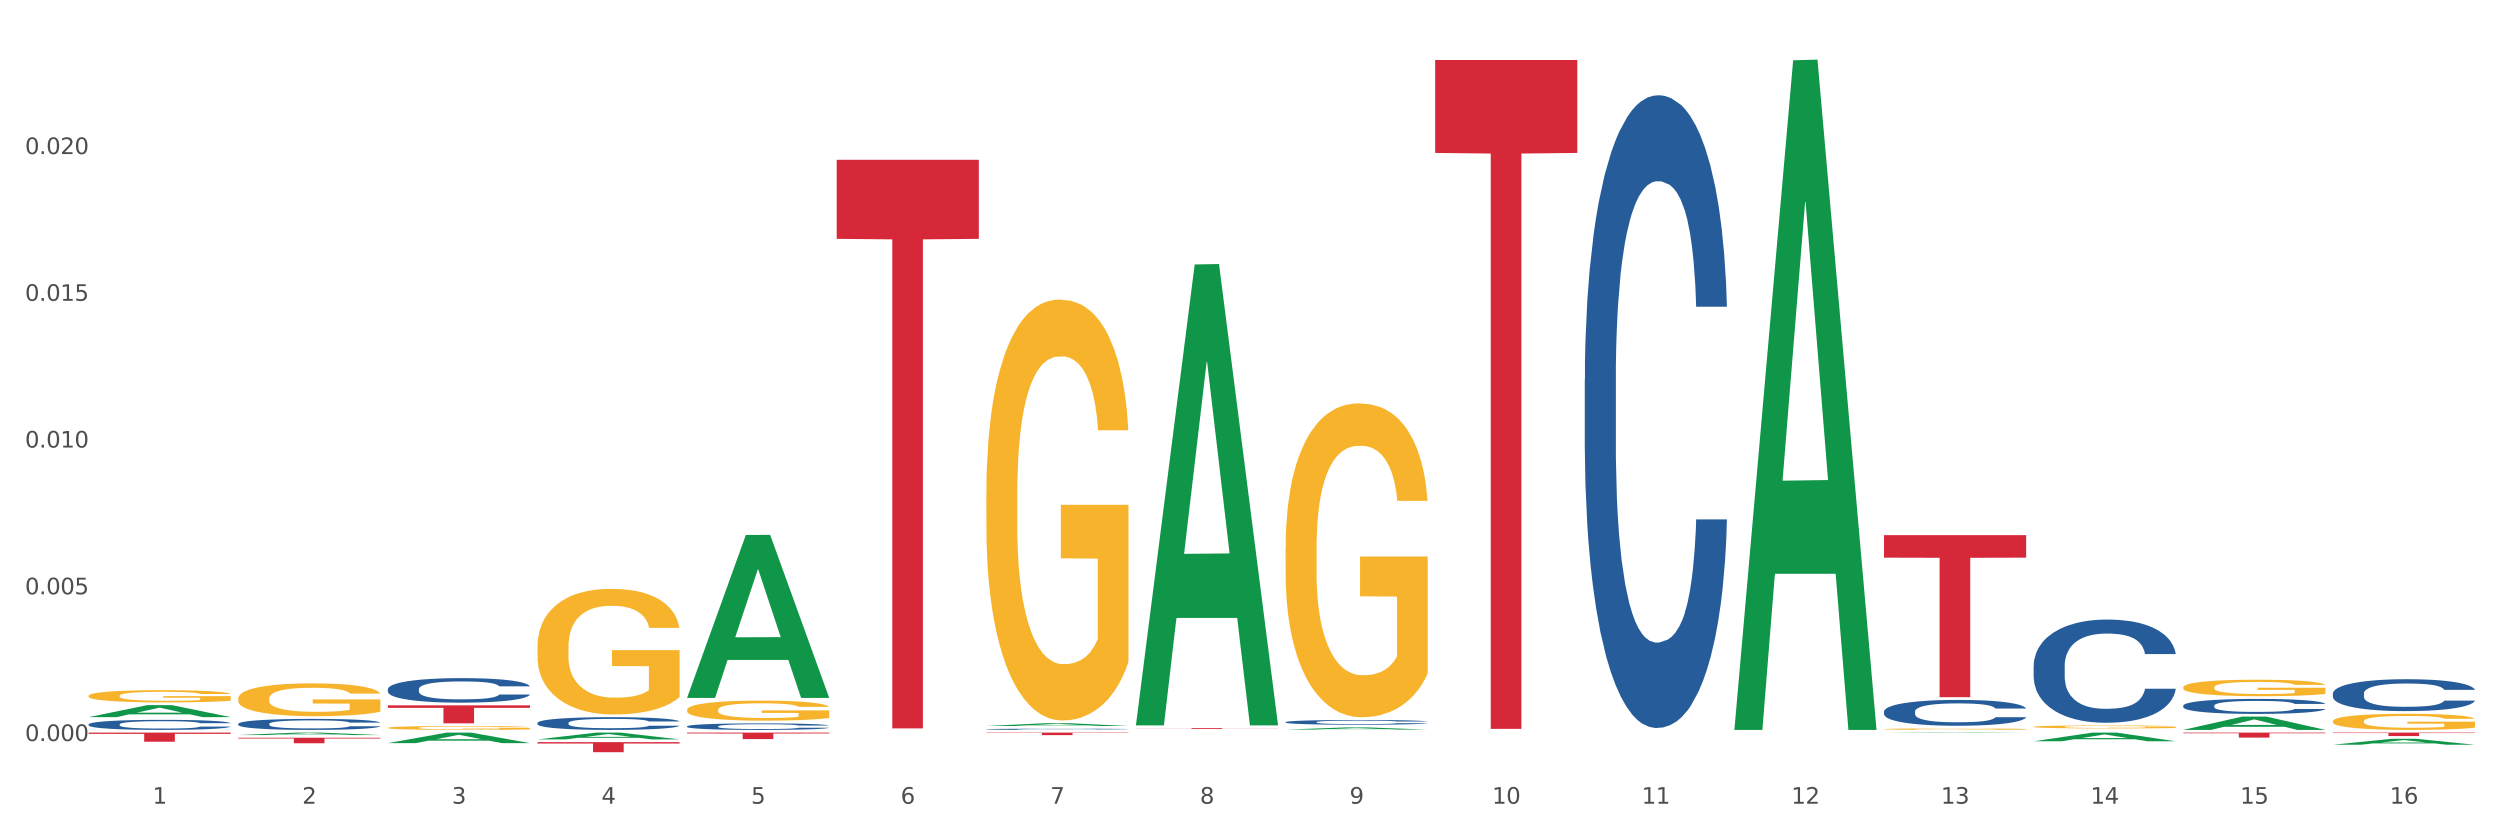 <?xml version="1.0" encoding="utf-8" standalone="no"?>
<!DOCTYPE svg PUBLIC "-//W3C//DTD SVG 1.1//EN"
  "http://www.w3.org/Graphics/SVG/1.1/DTD/svg11.dtd">
<svg xmlns:xlink="http://www.w3.org/1999/xlink" width="1080pt" height="360pt" viewBox="0 0 1080 360" xmlns="http://www.w3.org/2000/svg" version="1.1">
 <rect x="0" y="0" width="1080" height="360" fill="#333333" stroke="none"/>
 <defs>
  <style type="text/css">*{stroke-linejoin: round; stroke-linecap: butt}</style>
 </defs>
 <g id="figure_1">
  <g id="patch_1">
   <path d="M 0 360 
L 1080 360 
L 1080 0 
L 0 0 
z
" style="fill: #ffffff; stroke: #ffffff; stroke-linejoin: miter"/>
  </g>
  <g id="axes_1">
   <g id="matplotlib.axis_1">
    <g id="xtick_1">
     <g id="text_1">
      <!-- 1 -->
      <g style="fill: #4d4d4d" transform="translate(65.93 347.204) scale(0.096 -0.096)">
       <defs>
        <path id="DejaVuSans-31" d="M 794 531 
L 1825 531 
L 1825 4091 
L 703 3866 
L 703 4441 
L 1819 4666 
L 2450 4666 
L 2450 531 
L 3481 531 
L 3481 0 
L 794 0 
L 794 531 
z
" transform="scale(0.016)"/>
       </defs>
       <use xlink:href="#DejaVuSans-31"/>
      </g>
     </g>
    </g>
    <g id="xtick_2">
     <g id="text_2">
      <!-- 2 -->
      <g style="fill: #4d4d4d" transform="translate(130.565 347.204) scale(0.096 -0.096)">
       <defs>
        <path id="DejaVuSans-32" d="M 1228 531 
L 3431 531 
L 3431 0 
L 469 0 
L 469 531 
Q 828 903 1448 1529 
Q 2069 2156 2228 2338 
Q 2531 2678 2651 2914 
Q 2772 3150 2772 3378 
Q 2772 3750 2511 3984 
Q 2250 4219 1831 4219 
Q 1534 4219 1204 4116 
Q 875 4013 500 3803 
L 500 4441 
Q 881 4594 1212 4672 
Q 1544 4750 1819 4750 
Q 2544 4750 2975 4387 
Q 3406 4025 3406 3419 
Q 3406 3131 3298 2873 
Q 3191 2616 2906 2266 
Q 2828 2175 2409 1742 
Q 1991 1309 1228 531 
z
" transform="scale(0.016)"/>
       </defs>
       <use xlink:href="#DejaVuSans-32"/>
      </g>
     </g>
    </g>
    <g id="xtick_3">
     <g id="text_3">
      <!-- 3 -->
      <g style="fill: #4d4d4d" transform="translate(195.199 347.204) scale(0.096 -0.096)">
       <defs>
        <path id="DejaVuSans-33" d="M 2597 2516 
Q 3050 2419 3304 2112 
Q 3559 1806 3559 1356 
Q 3559 666 3084 287 
Q 2609 -91 1734 -91 
Q 1441 -91 1130 -33 
Q 819 25 488 141 
L 488 750 
Q 750 597 1062 519 
Q 1375 441 1716 441 
Q 2309 441 2620 675 
Q 2931 909 2931 1356 
Q 2931 1769 2642 2001 
Q 2353 2234 1838 2234 
L 1294 2234 
L 1294 2753 
L 1863 2753 
Q 2328 2753 2575 2939 
Q 2822 3125 2822 3475 
Q 2822 3834 2567 4026 
Q 2313 4219 1838 4219 
Q 1578 4219 1281 4162 
Q 984 4106 628 3988 
L 628 4550 
Q 988 4650 1302 4700 
Q 1616 4750 1894 4750 
Q 2613 4750 3031 4423 
Q 3450 4097 3450 3541 
Q 3450 3153 3228 2886 
Q 3006 2619 2597 2516 
z
" transform="scale(0.016)"/>
       </defs>
       <use xlink:href="#DejaVuSans-33"/>
      </g>
     </g>
    </g>
    <g id="xtick_4">
     <g id="text_4">
      <!-- 4 -->
      <g style="fill: #4d4d4d" transform="translate(259.833 347.204) scale(0.096 -0.096)">
       <defs>
        <path id="DejaVuSans-34" d="M 2419 4116 
L 825 1625 
L 2419 1625 
L 2419 4116 
z
M 2253 4666 
L 3047 4666 
L 3047 1625 
L 3713 1625 
L 3713 1100 
L 3047 1100 
L 3047 0 
L 2419 0 
L 2419 1100 
L 313 1100 
L 313 1709 
L 2253 4666 
z
" transform="scale(0.016)"/>
       </defs>
       <use xlink:href="#DejaVuSans-34"/>
      </g>
     </g>
    </g>
    <g id="xtick_5">
     <g id="text_5">
      <!-- 5 -->
      <g style="fill: #4d4d4d" transform="translate(324.467 347.204) scale(0.096 -0.096)">
       <defs>
        <path id="DejaVuSans-35" d="M 691 4666 
L 3169 4666 
L 3169 4134 
L 1269 4134 
L 1269 2991 
Q 1406 3038 1543 3061 
Q 1681 3084 1819 3084 
Q 2600 3084 3056 2656 
Q 3513 2228 3513 1497 
Q 3513 744 3044 326 
Q 2575 -91 1722 -91 
Q 1428 -91 1123 -41 
Q 819 9 494 109 
L 494 744 
Q 775 591 1075 516 
Q 1375 441 1709 441 
Q 2250 441 2565 725 
Q 2881 1009 2881 1497 
Q 2881 1984 2565 2268 
Q 2250 2553 1709 2553 
Q 1456 2553 1204 2497 
Q 953 2441 691 2322 
L 691 4666 
z
" transform="scale(0.016)"/>
       </defs>
       <use xlink:href="#DejaVuSans-35"/>
      </g>
     </g>
    </g>
    <g id="xtick_6">
     <g id="text_6">
      <!-- 6 -->
      <g style="fill: #4d4d4d" transform="translate(389.102 347.204) scale(0.096 -0.096)">
       <defs>
        <path id="DejaVuSans-36" d="M 2113 2584 
Q 1688 2584 1439 2293 
Q 1191 2003 1191 1497 
Q 1191 994 1439 701 
Q 1688 409 2113 409 
Q 2538 409 2786 701 
Q 3034 994 3034 1497 
Q 3034 2003 2786 2293 
Q 2538 2584 2113 2584 
z
M 3366 4563 
L 3366 3988 
Q 3128 4100 2886 4159 
Q 2644 4219 2406 4219 
Q 1781 4219 1451 3797 
Q 1122 3375 1075 2522 
Q 1259 2794 1537 2939 
Q 1816 3084 2150 3084 
Q 2853 3084 3261 2657 
Q 3669 2231 3669 1497 
Q 3669 778 3244 343 
Q 2819 -91 2113 -91 
Q 1303 -91 875 529 
Q 447 1150 447 2328 
Q 447 3434 972 4092 
Q 1497 4750 2381 4750 
Q 2619 4750 2861 4703 
Q 3103 4656 3366 4563 
z
" transform="scale(0.016)"/>
       </defs>
       <use xlink:href="#DejaVuSans-36"/>
      </g>
     </g>
    </g>
    <g id="xtick_7">
     <g id="text_7">
      <!-- 7 -->
      <g style="fill: #4d4d4d" transform="translate(453.736 347.204) scale(0.096 -0.096)">
       <defs>
        <path id="DejaVuSans-37" d="M 525 4666 
L 3525 4666 
L 3525 4397 
L 1831 0 
L 1172 0 
L 2766 4134 
L 525 4134 
L 525 4666 
z
" transform="scale(0.016)"/>
       </defs>
       <use xlink:href="#DejaVuSans-37"/>
      </g>
     </g>
    </g>
    <g id="xtick_8">
     <g id="text_8">
      <!-- 8 -->
      <g style="fill: #4d4d4d" transform="translate(518.37 347.204) scale(0.096 -0.096)">
       <defs>
        <path id="DejaVuSans-38" d="M 2034 2216 
Q 1584 2216 1326 1975 
Q 1069 1734 1069 1313 
Q 1069 891 1326 650 
Q 1584 409 2034 409 
Q 2484 409 2743 651 
Q 3003 894 3003 1313 
Q 3003 1734 2745 1975 
Q 2488 2216 2034 2216 
z
M 1403 2484 
Q 997 2584 770 2862 
Q 544 3141 544 3541 
Q 544 4100 942 4425 
Q 1341 4750 2034 4750 
Q 2731 4750 3128 4425 
Q 3525 4100 3525 3541 
Q 3525 3141 3298 2862 
Q 3072 2584 2669 2484 
Q 3125 2378 3379 2068 
Q 3634 1759 3634 1313 
Q 3634 634 3220 271 
Q 2806 -91 2034 -91 
Q 1263 -91 848 271 
Q 434 634 434 1313 
Q 434 1759 690 2068 
Q 947 2378 1403 2484 
z
M 1172 3481 
Q 1172 3119 1398 2916 
Q 1625 2713 2034 2713 
Q 2441 2713 2670 2916 
Q 2900 3119 2900 3481 
Q 2900 3844 2670 4047 
Q 2441 4250 2034 4250 
Q 1625 4250 1398 4047 
Q 1172 3844 1172 3481 
z
" transform="scale(0.016)"/>
       </defs>
       <use xlink:href="#DejaVuSans-38"/>
      </g>
     </g>
    </g>
    <g id="xtick_9">
     <g id="text_9">
      <!-- 9 -->
      <g style="fill: #4d4d4d" transform="translate(583.005 347.204) scale(0.096 -0.096)">
       <defs>
        <path id="DejaVuSans-39" d="M 703 97 
L 703 672 
Q 941 559 1184 500 
Q 1428 441 1663 441 
Q 2288 441 2617 861 
Q 2947 1281 2994 2138 
Q 2813 1869 2534 1725 
Q 2256 1581 1919 1581 
Q 1219 1581 811 2004 
Q 403 2428 403 3163 
Q 403 3881 828 4315 
Q 1253 4750 1959 4750 
Q 2769 4750 3195 4129 
Q 3622 3509 3622 2328 
Q 3622 1225 3098 567 
Q 2575 -91 1691 -91 
Q 1453 -91 1209 -44 
Q 966 3 703 97 
z
M 1959 2075 
Q 2384 2075 2632 2365 
Q 2881 2656 2881 3163 
Q 2881 3666 2632 3958 
Q 2384 4250 1959 4250 
Q 1534 4250 1286 3958 
Q 1038 3666 1038 3163 
Q 1038 2656 1286 2365 
Q 1534 2075 1959 2075 
z
" transform="scale(0.016)"/>
       </defs>
       <use xlink:href="#DejaVuSans-39"/>
      </g>
     </g>
    </g>
    <g id="xtick_10">
     <g id="text_10">
      <!-- 10 -->
      <g style="fill: #4d4d4d" transform="translate(644.585 347.204) scale(0.096 -0.096)">
       <defs>
        <path id="DejaVuSans-30" d="M 2034 4250 
Q 1547 4250 1301 3770 
Q 1056 3291 1056 2328 
Q 1056 1369 1301 889 
Q 1547 409 2034 409 
Q 2525 409 2770 889 
Q 3016 1369 3016 2328 
Q 3016 3291 2770 3770 
Q 2525 4250 2034 4250 
z
M 2034 4750 
Q 2819 4750 3233 4129 
Q 3647 3509 3647 2328 
Q 3647 1150 3233 529 
Q 2819 -91 2034 -91 
Q 1250 -91 836 529 
Q 422 1150 422 2328 
Q 422 3509 836 4129 
Q 1250 4750 2034 4750 
z
" transform="scale(0.016)"/>
       </defs>
       <use xlink:href="#DejaVuSans-31"/>
       <use xlink:href="#DejaVuSans-30" transform="translate(63.623 0)"/>
      </g>
     </g>
    </g>
    <g id="xtick_11">
     <g id="text_11">
      <!-- 11 -->
      <g style="fill: #4d4d4d" transform="translate(709.219 347.204) scale(0.096 -0.096)">
       <use xlink:href="#DejaVuSans-31"/>
       <use xlink:href="#DejaVuSans-31" transform="translate(63.623 0)"/>
      </g>
     </g>
    </g>
    <g id="xtick_12">
     <g id="text_12">
      <!-- 12 -->
      <g style="fill: #4d4d4d" transform="translate(773.854 347.204) scale(0.096 -0.096)">
       <use xlink:href="#DejaVuSans-31"/>
       <use xlink:href="#DejaVuSans-32" transform="translate(63.623 0)"/>
      </g>
     </g>
    </g>
    <g id="xtick_13">
     <g id="text_13">
      <!-- 13 -->
      <g style="fill: #4d4d4d" transform="translate(838.488 347.204) scale(0.096 -0.096)">
       <use xlink:href="#DejaVuSans-31"/>
       <use xlink:href="#DejaVuSans-33" transform="translate(63.623 0)"/>
      </g>
     </g>
    </g>
    <g id="xtick_14">
     <g id="text_14">
      <!-- 14 -->
      <g style="fill: #4d4d4d" transform="translate(903.122 347.204) scale(0.096 -0.096)">
       <use xlink:href="#DejaVuSans-31"/>
       <use xlink:href="#DejaVuSans-34" transform="translate(63.623 0)"/>
      </g>
     </g>
    </g>
    <g id="xtick_15">
     <g id="text_15">
      <!-- 15 -->
      <g style="fill: #4d4d4d" transform="translate(967.756 347.204) scale(0.096 -0.096)">
       <use xlink:href="#DejaVuSans-31"/>
       <use xlink:href="#DejaVuSans-35" transform="translate(63.623 0)"/>
      </g>
     </g>
    </g>
    <g id="xtick_16">
     <g id="text_16">
      <!-- 16 -->
      <g style="fill: #4d4d4d" transform="translate(1032.391 347.204) scale(0.096 -0.096)">
       <use xlink:href="#DejaVuSans-31"/>
       <use xlink:href="#DejaVuSans-36" transform="translate(63.623 0)"/>
      </g>
     </g>
    </g>
    <g id="xtick_17"/>
    <g id="xtick_18"/>
    <g id="xtick_19"/>
    <g id="xtick_20"/>
    <g id="xtick_21"/>
    <g id="xtick_22"/>
    <g id="xtick_23"/>
    <g id="xtick_24"/>
    <g id="xtick_25"/>
    <g id="xtick_26"/>
    <g id="xtick_27"/>
    <g id="xtick_28"/>
    <g id="xtick_29"/>
    <g id="xtick_30"/>
    <g id="xtick_31"/>
   </g>
   <g id="matplotlib.axis_2">
    <g id="ytick_1">
     <g id="text_17">
      <!-- 0.000 -->
      <g style="fill: #4d4d4d" transform="translate(10.8 320.13) scale(0.096 -0.096)">
       <defs>
        <path id="DejaVuSans-2e" d="M 684 794 
L 1344 794 
L 1344 0 
L 684 0 
L 684 794 
z
" transform="scale(0.016)"/>
       </defs>
       <use xlink:href="#DejaVuSans-30"/>
       <use xlink:href="#DejaVuSans-2e" transform="translate(63.623 0)"/>
       <use xlink:href="#DejaVuSans-30" transform="translate(95.41 0)"/>
       <use xlink:href="#DejaVuSans-30" transform="translate(159.033 0)"/>
       <use xlink:href="#DejaVuSans-30" transform="translate(222.656 0)"/>
      </g>
     </g>
    </g>
    <g id="ytick_2">
     <g id="text_18">
      <!-- 0.005 -->
      <g style="fill: #4d4d4d" transform="translate(10.8 256.739) scale(0.096 -0.096)">
       <use xlink:href="#DejaVuSans-30"/>
       <use xlink:href="#DejaVuSans-2e" transform="translate(63.623 0)"/>
       <use xlink:href="#DejaVuSans-30" transform="translate(95.41 0)"/>
       <use xlink:href="#DejaVuSans-30" transform="translate(159.033 0)"/>
       <use xlink:href="#DejaVuSans-35" transform="translate(222.656 0)"/>
      </g>
     </g>
    </g>
    <g id="ytick_3">
     <g id="text_19">
      <!-- 0.010 -->
      <g style="fill: #4d4d4d" transform="translate(10.8 193.347) scale(0.096 -0.096)">
       <use xlink:href="#DejaVuSans-30"/>
       <use xlink:href="#DejaVuSans-2e" transform="translate(63.623 0)"/>
       <use xlink:href="#DejaVuSans-30" transform="translate(95.41 0)"/>
       <use xlink:href="#DejaVuSans-31" transform="translate(159.033 0)"/>
       <use xlink:href="#DejaVuSans-30" transform="translate(222.656 0)"/>
      </g>
     </g>
    </g>
    <g id="ytick_4">
     <g id="text_20">
      <!-- 0.015 -->
      <g style="fill: #4d4d4d" transform="translate(10.8 129.956) scale(0.096 -0.096)">
       <use xlink:href="#DejaVuSans-30"/>
       <use xlink:href="#DejaVuSans-2e" transform="translate(63.623 0)"/>
       <use xlink:href="#DejaVuSans-30" transform="translate(95.41 0)"/>
       <use xlink:href="#DejaVuSans-31" transform="translate(159.033 0)"/>
       <use xlink:href="#DejaVuSans-35" transform="translate(222.656 0)"/>
      </g>
     </g>
    </g>
    <g id="ytick_5">
     <g id="text_21">
      <!-- 0.020 -->
      <g style="fill: #4d4d4d" transform="translate(10.8 66.565) scale(0.096 -0.096)">
       <use xlink:href="#DejaVuSans-30"/>
       <use xlink:href="#DejaVuSans-2e" transform="translate(63.623 0)"/>
       <use xlink:href="#DejaVuSans-30" transform="translate(95.41 0)"/>
       <use xlink:href="#DejaVuSans-32" transform="translate(159.033 0)"/>
       <use xlink:href="#DejaVuSans-30" transform="translate(222.656 0)"/>
      </g>
     </g>
    </g>
    <g id="ytick_6"/>
    <g id="ytick_7"/>
    <g id="ytick_8"/>
    <g id="ytick_9"/>
    <g id="ytick_10"/>
   </g>
   <g id="PolyCollection_1">
    <path d="M 38.283 309.797 
L 38.346 309.792 
L 63.667 304.61 
L 74.175 304.605 
L 99.686 309.807 
L 87.532 309.807 
L 82.024 308.596 
L 55.881 308.596 
L 55.691 308.615 
L 50.374 309.807 
L 38.283 309.807 
L 38.283 309.797 
L 59.173 307.873 
L 78.733 307.868 
L 69.048 305.714 
L 68.921 305.704 
L 68.794 305.719 
L 59.109 307.868 
L 59.173 307.873 
L 38.283 309.797 
z
" clip-path="url(#p5c44fdf9f8)" style="fill: #109648"/>
    <path d="M 232.186 312.293 
L 232.258 312.288 
L 232.258 312.148 
L 232.476 311.957 
L 233.275 311.606 
L 234.291 311.34 
L 236.033 311.028 
L 236.976 310.898 
L 238.21 310.752 
L 240.75 310.516 
L 243.654 310.316 
L 245.686 310.205 
L 247.21 310.135 
L 250.621 310.01 
L 252.581 309.954 
L 254.613 309.909 
L 256.355 309.879 
L 259.258 309.844 
L 261.581 309.829 
L 264.266 309.824 
L 266.516 309.829 
L 269.492 309.849 
L 273.847 309.909 
L 275.516 309.944 
L 277.766 310.005 
L 280.089 310.085 
L 281.976 310.165 
L 284.153 310.281 
L 286.403 310.431 
L 288.58 310.622 
L 290.105 310.798 
L 291.338 310.983 
L 292.427 311.209 
L 293.226 311.455 
L 293.588 311.661 
L 280.306 311.661 
L 279.943 311.475 
L 279.218 311.274 
L 278.492 311.139 
L 277.693 311.028 
L 276.46 310.903 
L 275.371 310.823 
L 273.556 310.727 
L 271.887 310.667 
L 270.508 310.632 
L 268.839 310.602 
L 265.282 310.572 
L 262.742 310.572 
L 261.145 310.582 
L 259.186 310.607 
L 257.516 310.642 
L 255.557 310.702 
L 254.032 310.767 
L 252.508 310.853 
L 251.637 310.913 
L 250.331 311.023 
L 249.46 311.114 
L 248.299 311.269 
L 247.645 311.38 
L 246.484 311.666 
L 245.976 311.877 
L 245.758 312.022 
L 245.613 312.183 
L 245.613 312.966 
L 246.049 313.317 
L 246.412 313.468 
L 246.992 313.638 
L 248.081 313.859 
L 249.678 314.075 
L 251.347 314.231 
L 252.726 314.326 
L 254.032 314.396 
L 255.339 314.451 
L 256.936 314.502 
L 258.242 314.532 
L 260.202 314.562 
L 262.524 314.577 
L 264.339 314.577 
L 268.04 314.552 
L 269.71 314.527 
L 271.306 314.492 
L 273.048 314.436 
L 274.427 314.376 
L 275.226 314.331 
L 276.532 314.236 
L 277.548 314.135 
L 278.419 314.02 
L 279 313.919 
L 279.653 313.769 
L 280.161 313.598 
L 280.306 313.508 
L 293.588 313.508 
L 293.298 313.688 
L 292.79 313.864 
L 291.774 314.1 
L 290.976 314.236 
L 289.742 314.401 
L 288.435 314.542 
L 286.621 314.697 
L 284.951 314.813 
L 283.21 314.913 
L 281.322 315.003 
L 277.911 315.129 
L 276.677 315.164 
L 274.064 315.224 
L 272.032 315.259 
L 269.056 315.295 
L 266.008 315.315 
L 262.815 315.32 
L 259.984 315.31 
L 256.863 315.28 
L 254.903 315.249 
L 252.726 315.204 
L 250.186 315.134 
L 247.791 315.049 
L 245.541 314.948 
L 243.436 314.833 
L 241.476 314.702 
L 238.936 314.487 
L 237.049 314.276 
L 235.67 314.08 
L 234.726 313.914 
L 233.783 313.704 
L 233.275 313.558 
L 232.476 313.207 
L 232.186 312.88 
L 232.186 312.293 
z
" clip-path="url(#p5c44fdf9f8)" style="fill: #255c99"/>
    <path d="M 167.552 297.711 
L 167.624 297.702 
L 167.624 297.431 
L 167.842 297.063 
L 168.64 296.386 
L 169.656 295.873 
L 171.398 295.273 
L 172.342 295.021 
L 173.576 294.741 
L 176.116 294.286 
L 179.019 293.899 
L 181.051 293.686 
L 182.576 293.55 
L 185.987 293.309 
L 187.947 293.202 
L 189.979 293.115 
L 191.721 293.057 
L 194.624 292.989 
L 196.946 292.96 
L 199.632 292.951 
L 201.882 292.96 
L 204.858 292.999 
L 209.212 293.115 
L 210.882 293.183 
L 213.132 293.299 
L 215.454 293.454 
L 217.341 293.609 
L 219.519 293.831 
L 221.769 294.121 
L 223.946 294.489 
L 225.47 294.828 
L 226.704 295.186 
L 227.793 295.621 
L 228.591 296.095 
L 228.954 296.492 
L 215.672 296.492 
L 215.309 296.134 
L 214.583 295.747 
L 213.858 295.486 
L 213.059 295.273 
L 211.825 295.031 
L 210.737 294.876 
L 208.922 294.692 
L 207.253 294.576 
L 205.874 294.508 
L 204.204 294.45 
L 200.648 294.392 
L 198.108 294.392 
L 196.511 294.412 
L 194.551 294.46 
L 192.882 294.528 
L 190.922 294.644 
L 189.398 294.77 
L 187.874 294.934 
L 187.003 295.05 
L 185.697 295.263 
L 184.826 295.437 
L 183.664 295.737 
L 183.011 295.95 
L 181.85 296.502 
L 181.342 296.908 
L 181.124 297.189 
L 180.979 297.498 
L 180.979 299.008 
L 181.414 299.685 
L 181.777 299.975 
L 182.358 300.304 
L 183.447 300.73 
L 185.043 301.146 
L 186.713 301.446 
L 188.092 301.63 
L 189.398 301.765 
L 190.705 301.872 
L 192.301 301.969 
L 193.608 302.027 
L 195.567 302.085 
L 197.89 302.114 
L 199.704 302.114 
L 203.406 302.065 
L 205.075 302.017 
L 206.672 301.949 
L 208.414 301.843 
L 209.793 301.727 
L 210.591 301.64 
L 211.898 301.456 
L 212.914 301.262 
L 213.785 301.04 
L 214.366 300.846 
L 215.019 300.556 
L 215.527 300.227 
L 215.672 300.053 
L 228.954 300.053 
L 228.664 300.401 
L 228.156 300.74 
L 227.14 301.195 
L 226.341 301.456 
L 225.107 301.775 
L 223.801 302.046 
L 221.987 302.346 
L 220.317 302.569 
L 218.575 302.762 
L 216.688 302.936 
L 213.277 303.178 
L 212.043 303.246 
L 209.43 303.362 
L 207.398 303.43 
L 204.422 303.497 
L 201.374 303.536 
L 198.18 303.546 
L 195.35 303.526 
L 192.229 303.468 
L 190.269 303.41 
L 188.092 303.323 
L 185.551 303.188 
L 183.156 303.023 
L 180.906 302.83 
L 178.801 302.607 
L 176.842 302.356 
L 174.302 301.94 
L 172.414 301.533 
L 171.035 301.156 
L 170.092 300.837 
L 169.148 300.43 
L 168.64 300.15 
L 167.842 299.472 
L 167.552 298.843 
L 167.552 297.711 
z
" clip-path="url(#p5c44fdf9f8)" style="fill: #255c99"/>
    <path d="M 102.917 312.7 
L 102.99 312.695 
L 102.99 312.574 
L 103.208 312.408 
L 104.006 312.104 
L 105.022 311.874 
L 106.764 311.605 
L 107.708 311.492 
L 108.941 311.366 
L 111.482 311.161 
L 114.385 310.988 
L 116.417 310.892 
L 117.941 310.831 
L 121.353 310.723 
L 123.312 310.675 
L 125.344 310.636 
L 127.086 310.61 
L 129.99 310.579 
L 132.312 310.566 
L 134.998 310.562 
L 137.248 310.566 
L 140.223 310.584 
L 144.578 310.636 
L 146.247 310.666 
L 148.497 310.718 
L 150.82 310.788 
L 152.707 310.857 
L 154.884 310.957 
L 157.134 311.088 
L 159.312 311.253 
L 160.836 311.405 
L 162.07 311.566 
L 163.159 311.761 
L 163.957 311.974 
L 164.32 312.152 
L 151.038 312.152 
L 150.675 311.991 
L 149.949 311.818 
L 149.223 311.7 
L 148.425 311.605 
L 147.191 311.496 
L 146.102 311.426 
L 144.288 311.344 
L 142.618 311.292 
L 141.239 311.261 
L 139.57 311.235 
L 136.014 311.209 
L 133.473 311.209 
L 131.877 311.218 
L 129.917 311.24 
L 128.248 311.27 
L 126.288 311.322 
L 124.764 311.379 
L 123.24 311.453 
L 122.369 311.505 
L 121.062 311.6 
L 120.191 311.678 
L 119.03 311.813 
L 118.377 311.909 
L 117.216 312.156 
L 116.707 312.339 
L 116.49 312.465 
L 116.345 312.604 
L 116.345 313.282 
L 116.78 313.586 
L 117.143 313.716 
L 117.724 313.864 
L 118.812 314.055 
L 120.409 314.242 
L 122.078 314.377 
L 123.457 314.459 
L 124.764 314.52 
L 126.07 314.568 
L 127.667 314.611 
L 128.973 314.637 
L 130.933 314.664 
L 133.256 314.677 
L 135.07 314.677 
L 138.772 314.655 
L 140.441 314.633 
L 142.038 314.603 
L 143.78 314.555 
L 145.159 314.503 
L 145.957 314.464 
L 147.264 314.381 
L 148.28 314.294 
L 149.151 314.194 
L 149.731 314.107 
L 150.385 313.977 
L 150.893 313.829 
L 151.038 313.751 
L 164.32 313.751 
L 164.03 313.908 
L 163.521 314.06 
L 162.505 314.264 
L 161.707 314.381 
L 160.473 314.525 
L 159.167 314.646 
L 157.352 314.781 
L 155.683 314.881 
L 153.941 314.968 
L 152.054 315.046 
L 148.643 315.155 
L 147.409 315.185 
L 144.796 315.237 
L 142.764 315.268 
L 139.788 315.298 
L 136.74 315.315 
L 133.546 315.32 
L 130.715 315.311 
L 127.594 315.285 
L 125.635 315.259 
L 123.457 315.22 
L 120.917 315.159 
L 118.522 315.085 
L 116.272 314.998 
L 114.167 314.898 
L 112.208 314.785 
L 109.667 314.598 
L 107.78 314.416 
L 106.401 314.246 
L 105.458 314.103 
L 104.514 313.921 
L 104.006 313.795 
L 103.208 313.49 
L 102.917 313.208 
L 102.917 312.7 
z
" clip-path="url(#p5c44fdf9f8)" style="fill: #255c99"/>
    <path d="M 38.283 312.924 
L 38.356 312.92 
L 38.356 312.809 
L 38.573 312.658 
L 39.372 312.38 
L 40.388 312.169 
L 42.13 311.923 
L 43.073 311.82 
L 44.307 311.705 
L 46.847 311.518 
L 49.751 311.359 
L 51.783 311.272 
L 53.307 311.216 
L 56.718 311.117 
L 58.678 311.073 
L 60.71 311.037 
L 62.452 311.013 
L 65.355 310.986 
L 67.678 310.974 
L 70.363 310.97 
L 72.613 310.974 
L 75.589 310.99 
L 79.944 311.037 
L 81.613 311.065 
L 83.863 311.113 
L 86.186 311.176 
L 88.073 311.24 
L 90.25 311.331 
L 92.5 311.45 
L 94.678 311.601 
L 96.202 311.74 
L 97.436 311.887 
L 98.524 312.066 
L 99.323 312.261 
L 99.686 312.424 
L 86.403 312.424 
L 86.041 312.277 
L 85.315 312.118 
L 84.589 312.011 
L 83.791 311.923 
L 82.557 311.824 
L 81.468 311.76 
L 79.654 311.685 
L 77.984 311.637 
L 76.605 311.609 
L 74.936 311.585 
L 71.379 311.562 
L 68.839 311.562 
L 67.242 311.57 
L 65.283 311.589 
L 63.613 311.617 
L 61.654 311.665 
L 60.13 311.717 
L 58.605 311.784 
L 57.734 311.832 
L 56.428 311.919 
L 55.557 311.991 
L 54.396 312.114 
L 53.743 312.201 
L 52.581 312.428 
L 52.073 312.594 
L 51.855 312.71 
L 51.71 312.837 
L 51.71 313.457 
L 52.146 313.735 
L 52.509 313.854 
L 53.089 313.989 
L 54.178 314.164 
L 55.775 314.334 
L 57.444 314.458 
L 58.823 314.533 
L 60.13 314.589 
L 61.436 314.632 
L 63.033 314.672 
L 64.339 314.696 
L 66.299 314.72 
L 68.621 314.732 
L 70.436 314.732 
L 74.137 314.712 
L 75.807 314.692 
L 77.404 314.664 
L 79.145 314.62 
L 80.524 314.573 
L 81.323 314.537 
L 82.629 314.462 
L 83.645 314.382 
L 84.516 314.291 
L 85.097 314.211 
L 85.75 314.092 
L 86.258 313.957 
L 86.403 313.886 
L 99.686 313.886 
L 99.395 314.029 
L 98.887 314.168 
L 97.871 314.354 
L 97.073 314.462 
L 95.839 314.593 
L 94.532 314.704 
L 92.718 314.827 
L 91.049 314.918 
L 89.307 314.998 
L 87.42 315.069 
L 84.008 315.169 
L 82.774 315.197 
L 80.162 315.244 
L 78.129 315.272 
L 75.154 315.3 
L 72.105 315.316 
L 68.912 315.32 
L 66.081 315.312 
L 62.96 315.288 
L 61.001 315.264 
L 58.823 315.228 
L 56.283 315.173 
L 53.888 315.105 
L 51.638 315.026 
L 49.533 314.934 
L 47.573 314.831 
L 45.033 314.66 
L 43.146 314.493 
L 41.767 314.338 
L 40.823 314.207 
L 39.88 314.041 
L 39.372 313.925 
L 38.573 313.647 
L 38.283 313.389 
L 38.283 312.924 
z
" clip-path="url(#p5c44fdf9f8)" style="fill: #255c99"/>
    <path d="M 38.283 316.483 
L 99.686 316.483 
L 99.686 317.029 
L 75.532 317.033 
L 75.532 320.416 
L 62.291 320.416 
L 62.291 317.033 
L 38.283 317.029 
L 38.283 316.486 
L 38.283 316.483 
z
" clip-path="url(#p5c44fdf9f8)" style="fill: #d62839"/>
    <path d="M 102.917 318.703 
L 164.32 318.703 
L 164.32 319.035 
L 140.166 319.037 
L 140.166 321.086 
L 126.925 321.086 
L 126.925 319.037 
L 102.917 319.035 
L 102.917 318.706 
L 102.917 318.703 
z
" clip-path="url(#p5c44fdf9f8)" style="fill: #d62839"/>
    <path d="M 296.82 313.765 
L 296.893 313.762 
L 296.893 313.69 
L 297.11 313.592 
L 297.909 313.412 
L 298.925 313.275 
L 300.667 313.115 
L 301.61 313.048 
L 302.844 312.973 
L 305.385 312.852 
L 308.288 312.749 
L 310.32 312.692 
L 311.844 312.656 
L 315.255 312.592 
L 317.215 312.563 
L 319.247 312.54 
L 320.989 312.524 
L 323.892 312.506 
L 326.215 312.499 
L 328.9 312.496 
L 331.15 312.499 
L 334.126 312.509 
L 338.481 312.54 
L 340.15 312.558 
L 342.4 312.589 
L 344.723 312.63 
L 346.61 312.671 
L 348.787 312.731 
L 351.037 312.808 
L 353.215 312.906 
L 354.739 312.996 
L 355.973 313.092 
L 357.061 313.208 
L 357.86 313.334 
L 358.223 313.44 
L 344.941 313.44 
L 344.578 313.344 
L 343.852 313.241 
L 343.126 313.172 
L 342.328 313.115 
L 341.094 313.051 
L 340.005 313.009 
L 338.191 312.96 
L 336.521 312.929 
L 335.142 312.911 
L 333.473 312.896 
L 329.917 312.88 
L 327.376 312.88 
L 325.78 312.885 
L 323.82 312.898 
L 322.151 312.916 
L 320.191 312.947 
L 318.667 312.981 
L 317.143 313.025 
L 316.272 313.056 
L 314.965 313.112 
L 314.094 313.159 
L 312.933 313.239 
L 312.28 313.295 
L 311.118 313.442 
L 310.61 313.551 
L 310.393 313.626 
L 310.247 313.708 
L 310.247 314.11 
L 310.683 314.291 
L 311.046 314.368 
L 311.626 314.456 
L 312.715 314.569 
L 314.312 314.68 
L 315.981 314.76 
L 317.36 314.809 
L 318.667 314.845 
L 319.973 314.874 
L 321.57 314.899 
L 322.876 314.915 
L 324.836 314.93 
L 327.159 314.938 
L 328.973 314.938 
L 332.675 314.925 
L 334.344 314.912 
L 335.941 314.894 
L 337.683 314.866 
L 339.062 314.835 
L 339.86 314.812 
L 341.166 314.763 
L 342.183 314.711 
L 343.054 314.652 
L 343.634 314.6 
L 344.287 314.523 
L 344.795 314.435 
L 344.941 314.389 
L 358.223 314.389 
L 357.932 314.482 
L 357.424 314.572 
L 356.408 314.693 
L 355.61 314.763 
L 354.376 314.848 
L 353.07 314.92 
L 351.255 315 
L 349.586 315.059 
L 347.844 315.111 
L 345.957 315.157 
L 342.546 315.222 
L 341.312 315.24 
L 338.699 315.271 
L 336.667 315.289 
L 333.691 315.307 
L 330.642 315.317 
L 327.449 315.32 
L 324.618 315.315 
L 321.497 315.299 
L 319.538 315.284 
L 317.36 315.26 
L 314.82 315.224 
L 312.425 315.18 
L 310.175 315.129 
L 308.07 315.07 
L 306.11 315.002 
L 303.57 314.892 
L 301.683 314.783 
L 300.304 314.683 
L 299.36 314.598 
L 298.417 314.489 
L 297.909 314.415 
L 297.11 314.234 
L 296.82 314.066 
L 296.82 313.765 
z
" clip-path="url(#p5c44fdf9f8)" style="fill: #255c99"/>
    <path d="M 167.552 304.709 
L 228.954 304.709 
L 228.954 305.789 
L 204.801 305.796 
L 204.801 312.48 
L 191.56 312.48 
L 191.56 305.796 
L 167.552 305.789 
L 167.552 304.716 
L 167.552 304.709 
z
" clip-path="url(#p5c44fdf9f8)" style="fill: #d62839"/>
    <path d="M 296.82 316.483 
L 358.223 316.483 
L 358.223 316.87 
L 334.069 316.873 
L 334.069 319.27 
L 320.828 319.27 
L 320.828 316.873 
L 296.82 316.87 
L 296.82 316.485 
L 296.82 316.483 
z
" clip-path="url(#p5c44fdf9f8)" style="fill: #d62839"/>
    <path d="M 361.454 69.044 
L 422.857 69.044 
L 422.857 103.178 
L 398.703 103.409 
L 398.703 314.67 
L 385.463 314.67 
L 385.463 103.409 
L 361.454 103.178 
L 361.454 69.275 
L 361.454 69.044 
z
" clip-path="url(#p5c44fdf9f8)" style="fill: #d62839"/>
    <path d="M 426.089 316.483 
L 487.491 316.483 
L 487.491 316.634 
L 463.338 316.635 
L 463.338 317.571 
L 450.097 317.571 
L 450.097 316.635 
L 426.089 316.634 
L 426.089 316.484 
L 426.089 316.483 
z
" clip-path="url(#p5c44fdf9f8)" style="fill: #d62839"/>
    <path d="M 490.723 314.535 
L 552.126 314.535 
L 552.126 314.585 
L 527.972 314.585 
L 527.972 314.895 
L 514.731 314.895 
L 514.731 314.585 
L 490.723 314.585 
L 490.723 314.535 
L 490.723 314.535 
z
" clip-path="url(#p5c44fdf9f8)" style="fill: #d62839"/>
    <path d="M 38.283 300.6 
L 38.355 300.595 
L 38.355 300.421 
L 38.5 300.271 
L 39.225 299.909 
L 40.313 299.61 
L 41.11 299.451 
L 41.908 299.321 
L 42.85 299.19 
L 44.01 299.055 
L 46.112 298.857 
L 47.417 298.756 
L 49.012 298.65 
L 51.912 298.495 
L 54.014 298.408 
L 56.189 298.336 
L 59.741 298.249 
L 62.061 298.211 
L 64.526 298.182 
L 67.498 298.162 
L 69.745 298.157 
L 74.675 298.172 
L 78.88 298.215 
L 80.91 298.249 
L 83.519 298.307 
L 84.897 298.346 
L 87.144 298.423 
L 89.464 298.524 
L 91.059 298.611 
L 93.451 298.775 
L 95.263 298.939 
L 96.931 299.142 
L 97.801 299.282 
L 98.453 299.412 
L 99.033 299.562 
L 99.613 299.798 
L 86.564 299.798 
L 86.057 299.629 
L 85.259 299.47 
L 84.099 299.316 
L 83.084 299.219 
L 81.345 299.099 
L 79.75 299.021 
L 78.082 298.963 
L 76.052 298.915 
L 74.458 298.891 
L 72.21 298.872 
L 67.788 298.877 
L 64.816 298.915 
L 62.786 298.963 
L 61.481 299.007 
L 60.321 299.055 
L 59.016 299.123 
L 57.494 299.224 
L 56.407 299.316 
L 55.319 299.432 
L 54.449 299.547 
L 53.652 299.683 
L 52.999 299.827 
L 52.492 299.977 
L 52.057 300.16 
L 51.694 300.464 
L 51.694 301.126 
L 51.839 301.275 
L 52.202 301.473 
L 52.637 301.623 
L 53.362 301.801 
L 54.014 301.922 
L 55.247 302.096 
L 56.624 302.24 
L 57.711 302.332 
L 58.799 302.409 
L 60.684 302.516 
L 62.786 302.602 
L 64.598 302.656 
L 67.063 302.704 
L 68.731 302.723 
L 70.18 302.733 
L 73.733 302.733 
L 76.27 302.718 
L 79.097 302.685 
L 81.272 302.641 
L 83.084 302.588 
L 85.114 302.501 
L 86.419 302.419 
L 86.419 301.41 
L 70.47 301.406 
L 70.47 300.735 
L 99.686 300.735 
L 99.686 302.704 
L 98.453 302.805 
L 97.076 302.897 
L 95.626 302.979 
L 93.451 303.08 
L 90.841 303.177 
L 88.521 303.244 
L 86.057 303.302 
L 83.157 303.355 
L 79.387 303.404 
L 77.067 303.423 
L 74.168 303.437 
L 70.76 303.442 
L 67.788 303.433 
L 64.888 303.408 
L 61.844 303.365 
L 58.871 303.302 
L 56.624 303.24 
L 54.377 303.162 
L 51.984 303.061 
L 50.1 302.964 
L 48.65 302.878 
L 47.055 302.767 
L 45.315 302.622 
L 44.01 302.491 
L 42.85 302.356 
L 41.618 302.183 
L 40.748 302.033 
L 39.878 301.845 
L 39.37 301.705 
L 38.79 301.488 
L 38.355 301.184 
L 38.283 300.6 
z
" clip-path="url(#p5c44fdf9f8)" style="fill: #f7b32b"/>
    <path d="M 813.895 231.177 
L 875.297 231.177 
L 875.297 240.908 
L 851.143 240.974 
L 851.143 301.197 
L 837.903 301.197 
L 837.903 240.974 
L 813.895 240.908 
L 813.895 231.243 
L 813.895 231.177 
z
" clip-path="url(#p5c44fdf9f8)" style="fill: #d62839"/>
    <path d="M 232.186 320.588 
L 293.588 320.588 
L 293.588 321.194 
L 269.435 321.198 
L 269.435 324.95 
L 256.194 324.95 
L 256.194 321.198 
L 232.186 321.194 
L 232.186 320.592 
L 232.186 320.588 
z
" clip-path="url(#p5c44fdf9f8)" style="fill: #d62839"/>
    <path d="M 943.163 316.483 
L 1004.566 316.483 
L 1004.566 316.782 
L 980.412 316.784 
L 980.412 318.635 
L 967.171 318.635 
L 967.171 316.784 
L 943.163 316.782 
L 943.163 316.485 
L 943.163 316.483 
z
" clip-path="url(#p5c44fdf9f8)" style="fill: #d62839"/>
    <path d="M 426.089 315.033 
L 426.161 315.032 
L 426.161 315.019 
L 426.379 315.001 
L 427.177 314.968 
L 428.194 314.942 
L 429.936 314.913 
L 430.879 314.901 
L 432.113 314.887 
L 434.653 314.864 
L 437.556 314.845 
L 439.589 314.835 
L 441.113 314.828 
L 444.524 314.816 
L 446.484 314.811 
L 448.516 314.807 
L 450.258 314.804 
L 453.161 314.801 
L 455.484 314.799 
L 458.169 314.799 
L 460.419 314.799 
L 463.395 314.801 
L 467.75 314.807 
L 469.419 314.81 
L 471.669 314.816 
L 473.991 314.823 
L 475.879 314.831 
L 478.056 314.842 
L 480.306 314.856 
L 482.483 314.874 
L 484.008 314.891 
L 485.241 314.909 
L 486.33 314.93 
L 487.128 314.953 
L 487.491 314.973 
L 474.209 314.973 
L 473.846 314.955 
L 473.121 314.936 
L 472.395 314.923 
L 471.596 314.913 
L 470.362 314.901 
L 469.274 314.893 
L 467.459 314.884 
L 465.79 314.879 
L 464.411 314.875 
L 462.742 314.872 
L 459.185 314.87 
L 456.645 314.87 
L 455.048 314.871 
L 453.088 314.873 
L 451.419 314.876 
L 449.459 314.882 
L 447.935 314.888 
L 446.411 314.896 
L 445.54 314.902 
L 444.234 314.912 
L 443.363 314.921 
L 442.202 314.936 
L 441.548 314.946 
L 440.387 314.973 
L 439.879 314.993 
L 439.661 315.007 
L 439.516 315.022 
L 439.516 315.097 
L 439.952 315.13 
L 440.314 315.144 
L 440.895 315.16 
L 441.984 315.181 
L 443.581 315.202 
L 445.25 315.216 
L 446.629 315.225 
L 447.935 315.232 
L 449.242 315.237 
L 450.839 315.242 
L 452.145 315.245 
L 454.105 315.248 
L 456.427 315.249 
L 458.242 315.249 
L 461.943 315.247 
L 463.613 315.244 
L 465.209 315.241 
L 466.951 315.236 
L 468.33 315.23 
L 469.129 315.226 
L 470.435 315.217 
L 471.451 315.207 
L 472.322 315.196 
L 472.903 315.187 
L 473.556 315.173 
L 474.064 315.156 
L 474.209 315.148 
L 487.491 315.148 
L 487.201 315.165 
L 486.693 315.182 
L 485.677 315.204 
L 484.878 315.217 
L 483.645 315.233 
L 482.338 315.246 
L 480.524 315.261 
L 478.854 315.272 
L 477.112 315.281 
L 475.225 315.29 
L 471.814 315.302 
L 470.58 315.305 
L 467.967 315.311 
L 465.935 315.314 
L 462.959 315.317 
L 459.911 315.319 
L 456.717 315.32 
L 453.887 315.319 
L 450.766 315.316 
L 448.806 315.313 
L 446.629 315.309 
L 444.089 315.302 
L 441.693 315.294 
L 439.443 315.284 
L 437.339 315.274 
L 435.379 315.261 
L 432.839 315.241 
L 430.952 315.221 
L 429.573 315.202 
L 428.629 315.186 
L 427.686 315.166 
L 427.177 315.153 
L 426.379 315.119 
L 426.089 315.088 
L 426.089 315.033 
z
" clip-path="url(#p5c44fdf9f8)" style="fill: #255c99"/>
    <path d="M 684.626 163.97 
L 684.699 163.72 
L 684.699 156.73 
L 684.916 147.243 
L 685.715 129.767 
L 686.731 116.536 
L 688.473 101.057 
L 689.416 94.566 
L 690.65 87.326 
L 693.19 75.592 
L 696.094 65.606 
L 698.126 60.114 
L 699.65 56.618 
L 703.061 50.377 
L 705.021 47.631 
L 707.053 45.384 
L 708.795 43.886 
L 711.698 42.138 
L 714.021 41.39 
L 716.706 41.14 
L 718.956 41.39 
L 721.932 42.388 
L 726.287 45.384 
L 727.956 47.132 
L 730.206 50.127 
L 732.529 54.122 
L 734.416 58.116 
L 736.593 63.858 
L 738.843 71.348 
L 741.021 80.835 
L 742.545 89.573 
L 743.779 98.81 
L 744.867 110.045 
L 745.666 122.278 
L 746.029 132.513 
L 732.746 132.513 
L 732.384 123.276 
L 731.658 113.29 
L 730.932 106.549 
L 730.134 101.057 
L 728.9 94.816 
L 727.811 90.821 
L 725.996 86.078 
L 724.327 83.082 
L 722.948 81.334 
L 721.279 79.836 
L 717.722 78.338 
L 715.182 78.338 
L 713.585 78.838 
L 711.626 80.086 
L 709.956 81.834 
L 707.997 84.829 
L 706.472 88.075 
L 704.948 92.319 
L 704.077 95.315 
L 702.771 100.807 
L 701.9 105.301 
L 700.739 113.04 
L 700.085 118.533 
L 698.924 132.763 
L 698.416 143.249 
L 698.198 150.489 
L 698.053 158.477 
L 698.053 197.424 
L 698.489 214.899 
L 698.852 222.389 
L 699.432 230.877 
L 700.521 241.862 
L 702.118 252.597 
L 703.787 260.337 
L 705.166 265.08 
L 706.472 268.575 
L 707.779 271.321 
L 709.376 273.818 
L 710.682 275.316 
L 712.642 276.814 
L 714.964 277.563 
L 716.779 277.563 
L 720.48 276.314 
L 722.15 275.066 
L 723.747 273.319 
L 725.488 270.572 
L 726.867 267.577 
L 727.666 265.33 
L 728.972 260.586 
L 729.988 255.593 
L 730.859 249.851 
L 731.44 244.858 
L 732.093 237.368 
L 732.601 228.88 
L 732.746 224.386 
L 746.029 224.386 
L 745.738 233.374 
L 745.23 242.112 
L 744.214 253.846 
L 743.416 260.586 
L 742.182 268.825 
L 740.875 275.815 
L 739.061 283.554 
L 737.392 289.296 
L 735.65 294.29 
L 733.763 298.783 
L 730.351 305.025 
L 729.117 306.772 
L 726.505 309.768 
L 724.472 311.516 
L 721.497 313.263 
L 718.448 314.262 
L 715.255 314.512 
L 712.424 314.012 
L 709.303 312.514 
L 707.343 311.016 
L 705.166 308.77 
L 702.626 305.274 
L 700.231 301.03 
L 697.981 296.037 
L 695.876 290.295 
L 693.916 283.804 
L 691.376 273.069 
L 689.489 262.583 
L 688.11 252.847 
L 687.166 244.608 
L 686.223 234.123 
L 685.715 226.883 
L 684.916 209.407 
L 684.626 193.179 
L 684.626 163.97 
z
" clip-path="url(#p5c44fdf9f8)" style="fill: #255c99"/>
    <path d="M 102.917 301.773 
L 102.99 301.76 
L 102.99 301.294 
L 103.135 300.893 
L 103.86 299.922 
L 104.947 299.119 
L 105.745 298.692 
L 106.542 298.343 
L 107.484 297.993 
L 108.644 297.63 
L 110.747 297.1 
L 112.052 296.828 
L 113.646 296.543 
L 116.546 296.129 
L 118.649 295.896 
L 120.823 295.701 
L 124.376 295.468 
L 126.695 295.365 
L 129.16 295.287 
L 132.132 295.235 
L 134.38 295.222 
L 139.309 295.261 
L 143.514 295.378 
L 145.544 295.468 
L 148.154 295.624 
L 149.531 295.727 
L 151.778 295.934 
L 154.098 296.206 
L 155.693 296.439 
L 158.085 296.88 
L 159.898 297.32 
L 161.565 297.864 
L 162.435 298.239 
L 163.087 298.589 
L 163.667 298.99 
L 164.247 299.624 
L 151.198 299.624 
L 150.691 299.171 
L 149.894 298.744 
L 148.734 298.33 
L 147.719 298.071 
L 145.979 297.747 
L 144.384 297.54 
L 142.717 297.385 
L 140.687 297.255 
L 139.092 297.19 
L 136.845 297.139 
L 132.422 297.151 
L 129.45 297.255 
L 127.42 297.385 
L 126.115 297.501 
L 124.956 297.63 
L 123.651 297.812 
L 122.128 298.084 
L 121.041 298.33 
L 119.953 298.64 
L 119.083 298.951 
L 118.286 299.314 
L 117.634 299.702 
L 117.126 300.103 
L 116.691 300.595 
L 116.329 301.411 
L 116.329 303.185 
L 116.474 303.586 
L 116.836 304.117 
L 117.271 304.518 
L 117.996 304.997 
L 118.649 305.321 
L 119.881 305.787 
L 121.258 306.175 
L 122.346 306.421 
L 123.433 306.628 
L 125.318 306.913 
L 127.42 307.146 
L 129.233 307.289 
L 131.697 307.418 
L 133.365 307.47 
L 134.815 307.496 
L 138.367 307.496 
L 140.904 307.457 
L 143.732 307.366 
L 145.906 307.25 
L 147.719 307.107 
L 149.749 306.874 
L 151.053 306.654 
L 151.053 303.948 
L 135.105 303.935 
L 135.105 302.136 
L 164.32 302.136 
L 164.32 307.418 
L 163.087 307.69 
L 161.71 307.936 
L 160.26 308.156 
L 158.085 308.428 
L 155.476 308.687 
L 153.156 308.868 
L 150.691 309.023 
L 147.791 309.166 
L 144.022 309.295 
L 141.702 309.347 
L 138.802 309.386 
L 135.395 309.399 
L 132.422 309.373 
L 129.523 309.308 
L 126.478 309.192 
L 123.506 309.023 
L 121.258 308.855 
L 119.011 308.648 
L 116.619 308.376 
L 114.734 308.117 
L 113.284 307.884 
L 111.689 307.586 
L 109.949 307.198 
L 108.644 306.848 
L 107.484 306.486 
L 106.252 306.02 
L 105.382 305.619 
L 104.512 305.114 
L 104.005 304.738 
L 103.425 304.156 
L 102.99 303.34 
L 102.917 301.773 
z
" clip-path="url(#p5c44fdf9f8)" style="fill: #f7b32b"/>
    <path d="M 167.552 314.418 
L 167.624 314.416 
L 167.624 314.361 
L 167.769 314.313 
L 168.494 314.199 
L 169.581 314.104 
L 170.379 314.053 
L 171.176 314.012 
L 172.119 313.97 
L 173.279 313.928 
L 175.381 313.865 
L 176.686 313.833 
L 178.281 313.799 
L 181.18 313.75 
L 183.283 313.722 
L 185.458 313.699 
L 189.01 313.672 
L 191.33 313.66 
L 193.794 313.65 
L 196.767 313.644 
L 199.014 313.643 
L 203.944 313.647 
L 208.148 313.661 
L 210.178 313.672 
L 212.788 313.69 
L 214.165 313.702 
L 216.413 313.727 
L 218.732 313.759 
L 220.327 313.787 
L 222.72 313.839 
L 224.532 313.891 
L 226.199 313.955 
L 227.069 314 
L 227.722 314.041 
L 228.302 314.088 
L 228.882 314.163 
L 215.833 314.163 
L 215.325 314.11 
L 214.528 314.059 
L 213.368 314.01 
L 212.353 313.98 
L 210.613 313.941 
L 209.018 313.917 
L 207.351 313.898 
L 205.321 313.883 
L 203.726 313.875 
L 201.479 313.869 
L 197.057 313.871 
L 194.084 313.883 
L 192.055 313.898 
L 190.75 313.912 
L 189.59 313.928 
L 188.285 313.949 
L 186.763 313.981 
L 185.675 314.01 
L 184.588 314.047 
L 183.718 314.084 
L 182.92 314.127 
L 182.268 314.173 
L 181.76 314.22 
L 181.325 314.278 
L 180.963 314.375 
L 180.963 314.585 
L 181.108 314.632 
L 181.47 314.695 
L 181.905 314.742 
L 182.63 314.799 
L 183.283 314.837 
L 184.515 314.892 
L 185.893 314.938 
L 186.98 314.967 
L 188.067 314.992 
L 189.952 315.026 
L 192.055 315.053 
L 193.867 315.07 
L 196.332 315.085 
L 197.999 315.091 
L 199.449 315.095 
L 203.001 315.095 
L 205.539 315.09 
L 208.366 315.079 
L 210.541 315.065 
L 212.353 315.049 
L 214.383 315.021 
L 215.688 314.995 
L 215.688 314.675 
L 199.739 314.673 
L 199.739 314.46 
L 228.954 314.46 
L 228.954 315.085 
L 227.722 315.118 
L 226.344 315.147 
L 224.894 315.173 
L 222.72 315.205 
L 220.11 315.235 
L 217.79 315.257 
L 215.325 315.275 
L 212.425 315.292 
L 208.656 315.307 
L 206.336 315.314 
L 203.436 315.318 
L 200.029 315.32 
L 197.057 315.317 
L 194.157 315.309 
L 191.112 315.295 
L 188.14 315.275 
L 185.893 315.255 
L 183.645 315.231 
L 181.253 315.199 
L 179.368 315.168 
L 177.918 315.14 
L 176.323 315.105 
L 174.584 315.059 
L 173.279 315.018 
L 172.119 314.975 
L 170.886 314.92 
L 170.016 314.872 
L 169.146 314.813 
L 168.639 314.768 
L 168.059 314.699 
L 167.624 314.603 
L 167.552 314.418 
z
" clip-path="url(#p5c44fdf9f8)" style="fill: #f7b32b"/>
    <path d="M 232.186 279.472 
L 232.258 279.422 
L 232.258 277.638 
L 232.403 276.102 
L 233.128 272.385 
L 234.216 269.313 
L 235.013 267.677 
L 235.811 266.339 
L 236.753 265.001 
L 237.913 263.614 
L 240.015 261.582 
L 241.32 260.541 
L 242.915 259.451 
L 245.815 257.865 
L 247.917 256.973 
L 250.092 256.23 
L 253.644 255.338 
L 255.964 254.941 
L 258.429 254.644 
L 261.401 254.446 
L 263.648 254.396 
L 268.578 254.545 
L 272.783 254.991 
L 274.812 255.338 
L 277.422 255.932 
L 278.8 256.329 
L 281.047 257.122 
L 283.367 258.162 
L 284.962 259.054 
L 287.354 260.739 
L 289.166 262.424 
L 290.834 264.506 
L 291.704 265.943 
L 292.356 267.281 
L 292.936 268.817 
L 293.516 271.245 
L 280.467 271.245 
L 279.96 269.511 
L 279.162 267.875 
L 278.002 266.29 
L 276.987 265.299 
L 275.247 264.06 
L 273.653 263.267 
L 271.985 262.672 
L 269.955 262.176 
L 268.36 261.929 
L 266.113 261.73 
L 261.691 261.78 
L 258.719 262.176 
L 256.689 262.672 
L 255.384 263.118 
L 254.224 263.614 
L 252.919 264.307 
L 251.397 265.348 
L 250.309 266.29 
L 249.222 267.479 
L 248.352 268.668 
L 247.555 270.056 
L 246.902 271.543 
L 246.395 273.079 
L 245.96 274.962 
L 245.597 278.084 
L 245.597 284.874 
L 245.742 286.41 
L 246.105 288.442 
L 246.54 289.978 
L 247.265 291.812 
L 247.917 293.05 
L 249.15 294.835 
L 250.527 296.321 
L 251.614 297.263 
L 252.702 298.056 
L 254.587 299.146 
L 256.689 300.038 
L 258.501 300.583 
L 260.966 301.079 
L 262.633 301.277 
L 264.083 301.376 
L 267.636 301.376 
L 270.173 301.227 
L 273 300.88 
L 275.175 300.434 
L 276.987 299.889 
L 279.017 298.997 
L 280.322 298.155 
L 280.322 287.797 
L 264.373 287.748 
L 264.373 280.859 
L 293.588 280.859 
L 293.588 301.079 
L 292.356 302.119 
L 290.979 303.061 
L 289.529 303.903 
L 287.354 304.944 
L 284.744 305.935 
L 282.424 306.629 
L 279.96 307.224 
L 277.06 307.769 
L 273.29 308.264 
L 270.97 308.463 
L 268.071 308.611 
L 264.663 308.661 
L 261.691 308.562 
L 258.791 308.314 
L 255.746 307.868 
L 252.774 307.224 
L 250.527 306.58 
L 248.28 305.787 
L 245.887 304.746 
L 244.002 303.755 
L 242.553 302.863 
L 240.958 301.723 
L 239.218 300.236 
L 237.913 298.898 
L 236.753 297.511 
L 235.521 295.727 
L 234.651 294.19 
L 233.781 292.258 
L 233.273 290.82 
L 232.693 288.59 
L 232.258 285.468 
L 232.186 279.472 
z
" clip-path="url(#p5c44fdf9f8)" style="fill: #f7b32b"/>
    <path d="M 296.82 306.673 
L 296.893 306.665 
L 296.893 306.38 
L 297.038 306.135 
L 297.763 305.542 
L 298.85 305.051 
L 299.647 304.79 
L 300.445 304.577 
L 301.387 304.363 
L 302.547 304.141 
L 304.65 303.817 
L 305.954 303.651 
L 307.549 303.477 
L 310.449 303.224 
L 312.551 303.081 
L 314.726 302.963 
L 318.278 302.82 
L 320.598 302.757 
L 323.063 302.709 
L 326.035 302.678 
L 328.283 302.67 
L 333.212 302.694 
L 337.417 302.765 
L 339.447 302.82 
L 342.057 302.915 
L 343.434 302.978 
L 345.681 303.105 
L 348.001 303.271 
L 349.596 303.414 
L 351.988 303.683 
L 353.801 303.952 
L 355.468 304.284 
L 356.338 304.513 
L 356.99 304.727 
L 357.57 304.972 
L 358.15 305.36 
L 345.101 305.36 
L 344.594 305.083 
L 343.796 304.822 
L 342.637 304.569 
L 341.622 304.41 
L 339.882 304.213 
L 338.287 304.086 
L 336.619 303.991 
L 334.59 303.912 
L 332.995 303.872 
L 330.747 303.841 
L 326.325 303.849 
L 323.353 303.912 
L 321.323 303.991 
L 320.018 304.062 
L 318.858 304.141 
L 317.554 304.252 
L 316.031 304.418 
L 314.944 304.569 
L 313.856 304.759 
L 312.986 304.948 
L 312.189 305.17 
L 311.536 305.407 
L 311.029 305.653 
L 310.594 305.953 
L 310.232 306.452 
L 310.232 307.536 
L 310.377 307.781 
L 310.739 308.105 
L 311.174 308.35 
L 311.899 308.643 
L 312.551 308.841 
L 313.784 309.126 
L 315.161 309.363 
L 316.249 309.514 
L 317.336 309.64 
L 319.221 309.814 
L 321.323 309.957 
L 323.136 310.044 
L 325.6 310.123 
L 327.268 310.154 
L 328.718 310.17 
L 332.27 310.17 
L 334.807 310.146 
L 337.634 310.091 
L 339.809 310.02 
L 341.622 309.933 
L 343.651 309.79 
L 344.956 309.656 
L 344.956 308.002 
L 329.008 307.994 
L 329.008 306.895 
L 358.223 306.895 
L 358.223 310.123 
L 356.99 310.289 
L 355.613 310.439 
L 354.163 310.574 
L 351.988 310.74 
L 349.378 310.898 
L 347.059 311.009 
L 344.594 311.104 
L 341.694 311.191 
L 337.924 311.27 
L 335.605 311.302 
L 332.705 311.325 
L 329.298 311.333 
L 326.325 311.317 
L 323.426 311.278 
L 320.381 311.207 
L 317.409 311.104 
L 315.161 311.001 
L 312.914 310.874 
L 310.522 310.708 
L 308.637 310.55 
L 307.187 310.408 
L 305.592 310.226 
L 303.852 309.988 
L 302.547 309.775 
L 301.387 309.553 
L 300.155 309.268 
L 299.285 309.023 
L 298.415 308.714 
L 297.908 308.485 
L 297.328 308.129 
L 296.893 307.631 
L 296.82 306.673 
z
" clip-path="url(#p5c44fdf9f8)" style="fill: #f7b32b"/>
    <path d="M 426.089 213.438 
L 426.161 213.272 
L 426.161 207.293 
L 426.306 202.145 
L 427.031 189.689 
L 428.119 179.392 
L 428.916 173.911 
L 429.713 169.427 
L 430.656 164.943 
L 431.816 160.293 
L 433.918 153.484 
L 435.223 149.996 
L 436.818 146.342 
L 439.718 141.028 
L 441.82 138.038 
L 443.995 135.547 
L 447.547 132.558 
L 449.867 131.229 
L 452.332 130.233 
L 455.304 129.568 
L 457.551 129.402 
L 462.481 129.901 
L 466.686 131.395 
L 468.715 132.558 
L 471.325 134.551 
L 472.703 135.879 
L 474.95 138.537 
L 477.27 142.024 
L 478.865 145.014 
L 481.257 150.66 
L 483.069 156.307 
L 484.737 163.282 
L 485.606 168.099 
L 486.259 172.583 
L 486.839 177.731 
L 487.419 185.869 
L 474.37 185.869 
L 473.862 180.056 
L 473.065 174.576 
L 471.905 169.261 
L 470.89 165.94 
L 469.15 161.788 
L 467.555 159.13 
L 465.888 157.137 
L 463.858 155.477 
L 462.263 154.646 
L 460.016 153.982 
L 455.594 154.148 
L 452.622 155.477 
L 450.592 157.137 
L 449.287 158.632 
L 448.127 160.293 
L 446.822 162.618 
L 445.3 166.106 
L 444.212 169.261 
L 443.125 173.247 
L 442.255 177.233 
L 441.458 181.883 
L 440.805 186.865 
L 440.298 192.014 
L 439.863 198.325 
L 439.5 208.788 
L 439.5 231.541 
L 439.645 236.689 
L 440.008 243.498 
L 440.443 248.647 
L 441.168 254.792 
L 441.82 258.944 
L 443.052 264.922 
L 444.43 269.905 
L 445.517 273.06 
L 446.605 275.717 
L 448.489 279.371 
L 450.592 282.361 
L 452.404 284.187 
L 454.869 285.848 
L 456.536 286.513 
L 457.986 286.845 
L 461.538 286.845 
L 464.076 286.347 
L 466.903 285.184 
L 469.078 283.689 
L 470.89 281.862 
L 472.92 278.873 
L 474.225 276.05 
L 474.225 241.339 
L 458.276 241.173 
L 458.276 218.088 
L 487.491 218.088 
L 487.491 285.848 
L 486.259 289.336 
L 484.882 292.491 
L 483.432 295.315 
L 481.257 298.802 
L 478.647 302.124 
L 476.327 304.449 
L 473.862 306.442 
L 470.963 308.269 
L 467.193 309.93 
L 464.873 310.594 
L 461.973 311.092 
L 458.566 311.258 
L 455.594 310.926 
L 452.694 310.096 
L 449.649 308.601 
L 446.677 306.442 
L 444.43 304.283 
L 442.182 301.626 
L 439.79 298.138 
L 437.905 294.817 
L 436.455 291.827 
L 434.861 288.007 
L 433.121 283.025 
L 431.816 278.541 
L 430.656 273.891 
L 429.424 267.912 
L 428.554 262.763 
L 427.684 256.286 
L 427.176 251.47 
L 426.596 243.996 
L 426.161 233.534 
L 426.089 213.438 
z
" clip-path="url(#p5c44fdf9f8)" style="fill: #f7b32b"/>
    <path d="M 555.357 236.923 
L 555.43 236.799 
L 555.43 232.34 
L 555.575 228.501 
L 556.3 219.213 
L 557.387 211.535 
L 558.185 207.448 
L 558.982 204.104 
L 559.924 200.761 
L 561.084 197.293 
L 563.187 192.216 
L 564.492 189.615 
L 566.086 186.89 
L 568.986 182.927 
L 571.089 180.698 
L 573.263 178.841 
L 576.816 176.611 
L 579.135 175.621 
L 581.6 174.878 
L 584.573 174.382 
L 586.82 174.258 
L 591.749 174.63 
L 595.954 175.744 
L 597.984 176.611 
L 600.594 178.097 
L 601.971 179.088 
L 604.218 181.07 
L 606.538 183.67 
L 608.133 185.9 
L 610.525 190.11 
L 612.338 194.321 
L 614.005 199.522 
L 614.875 203.114 
L 615.528 206.457 
L 616.107 210.297 
L 616.687 216.365 
L 603.638 216.365 
L 603.131 212.03 
L 602.334 207.944 
L 601.174 203.981 
L 600.159 201.504 
L 598.419 198.408 
L 596.824 196.426 
L 595.157 194.94 
L 593.127 193.702 
L 591.532 193.082 
L 589.285 192.587 
L 584.862 192.711 
L 581.89 193.702 
L 579.86 194.94 
L 578.555 196.055 
L 577.396 197.293 
L 576.091 199.027 
L 574.568 201.628 
L 573.481 203.981 
L 572.393 206.953 
L 571.524 209.925 
L 570.726 213.393 
L 570.074 217.108 
L 569.566 220.947 
L 569.131 225.653 
L 568.769 233.455 
L 568.769 250.421 
L 568.914 254.261 
L 569.276 259.338 
L 569.711 263.177 
L 570.436 267.759 
L 571.089 270.855 
L 572.321 275.314 
L 573.698 279.029 
L 574.786 281.382 
L 575.873 283.363 
L 577.758 286.088 
L 579.86 288.317 
L 581.673 289.679 
L 584.138 290.918 
L 585.805 291.413 
L 587.255 291.661 
L 590.807 291.661 
L 593.344 291.289 
L 596.172 290.422 
L 598.346 289.308 
L 600.159 287.946 
L 602.189 285.716 
L 603.494 283.611 
L 603.494 257.728 
L 587.545 257.604 
L 587.545 240.39 
L 616.76 240.39 
L 616.76 290.918 
L 615.528 293.519 
L 614.15 295.872 
L 612.7 297.977 
L 610.525 300.578 
L 607.916 303.054 
L 605.596 304.788 
L 603.131 306.274 
L 600.231 307.637 
L 596.462 308.875 
L 594.142 309.37 
L 591.242 309.742 
L 587.835 309.866 
L 584.862 309.618 
L 581.963 308.999 
L 578.918 307.884 
L 575.946 306.274 
L 573.698 304.664 
L 571.451 302.683 
L 569.059 300.082 
L 567.174 297.605 
L 565.724 295.376 
L 564.129 292.528 
L 562.389 288.813 
L 561.084 285.469 
L 559.924 282.001 
L 558.692 277.543 
L 557.822 273.704 
L 556.952 268.874 
L 556.445 265.282 
L 555.865 259.71 
L 555.43 251.908 
L 555.357 236.923 
z
" clip-path="url(#p5c44fdf9f8)" style="fill: #f7b32b"/>
    <path d="M 555.357 311.954 
L 555.43 311.952 
L 555.43 311.899 
L 555.648 311.828 
L 556.446 311.696 
L 557.462 311.596 
L 559.204 311.48 
L 560.148 311.431 
L 561.381 311.376 
L 563.922 311.288 
L 566.825 311.213 
L 568.857 311.171 
L 570.381 311.145 
L 573.793 311.098 
L 575.752 311.078 
L 577.785 311.061 
L 579.526 311.049 
L 582.43 311.036 
L 584.752 311.031 
L 587.438 311.029 
L 589.688 311.031 
L 592.663 311.038 
L 597.018 311.061 
L 598.688 311.074 
L 600.938 311.096 
L 603.26 311.126 
L 605.147 311.156 
L 607.325 311.2 
L 609.575 311.256 
L 611.752 311.328 
L 613.276 311.393 
L 614.51 311.463 
L 615.599 311.547 
L 616.397 311.64 
L 616.76 311.717 
L 603.478 311.717 
L 603.115 311.647 
L 602.389 311.572 
L 601.663 311.521 
L 600.865 311.48 
L 599.631 311.433 
L 598.542 311.403 
L 596.728 311.367 
L 595.059 311.344 
L 593.68 311.331 
L 592.01 311.32 
L 588.454 311.309 
L 585.913 311.309 
L 584.317 311.312 
L 582.357 311.322 
L 580.688 311.335 
L 578.728 311.358 
L 577.204 311.382 
L 575.68 311.414 
L 574.809 311.437 
L 573.502 311.478 
L 572.631 311.512 
L 571.47 311.57 
L 570.817 311.611 
L 569.656 311.719 
L 569.148 311.797 
L 568.93 311.852 
L 568.785 311.912 
L 568.785 312.205 
L 569.22 312.337 
L 569.583 312.393 
L 570.164 312.457 
L 571.252 312.54 
L 572.849 312.621 
L 574.518 312.679 
L 575.897 312.715 
L 577.204 312.741 
L 578.51 312.762 
L 580.107 312.781 
L 581.414 312.792 
L 583.373 312.803 
L 585.696 312.809 
L 587.51 312.809 
L 591.212 312.799 
L 592.881 312.79 
L 594.478 312.777 
L 596.22 312.756 
L 597.599 312.734 
L 598.397 312.717 
L 599.704 312.681 
L 600.72 312.643 
L 601.591 312.6 
L 602.171 312.563 
L 602.825 312.506 
L 603.333 312.442 
L 603.478 312.408 
L 616.76 312.408 
L 616.47 312.476 
L 615.962 312.542 
L 614.945 312.63 
L 614.147 312.681 
L 612.913 312.743 
L 611.607 312.796 
L 609.792 312.854 
L 608.123 312.897 
L 606.381 312.935 
L 604.494 312.969 
L 601.083 313.016 
L 599.849 313.029 
L 597.236 313.051 
L 595.204 313.065 
L 592.228 313.078 
L 589.18 313.085 
L 585.986 313.087 
L 583.155 313.083 
L 580.035 313.072 
L 578.075 313.061 
L 575.897 313.044 
L 573.357 313.018 
L 570.962 312.986 
L 568.712 312.948 
L 566.607 312.905 
L 564.648 312.856 
L 562.107 312.775 
L 560.22 312.696 
L 558.841 312.623 
L 557.898 312.561 
L 556.954 312.482 
L 556.446 312.427 
L 555.648 312.296 
L 555.357 312.173 
L 555.357 311.954 
z
" clip-path="url(#p5c44fdf9f8)" style="fill: #255c99"/>
    <path d="M 813.895 314.979 
L 813.967 314.979 
L 813.967 314.958 
L 814.112 314.94 
L 814.837 314.896 
L 815.924 314.861 
L 816.722 314.842 
L 817.519 314.826 
L 818.462 314.81 
L 819.622 314.794 
L 821.724 314.77 
L 823.029 314.758 
L 824.624 314.746 
L 827.523 314.727 
L 829.626 314.717 
L 831.801 314.708 
L 835.353 314.698 
L 837.673 314.693 
L 840.137 314.689 
L 843.11 314.687 
L 845.357 314.687 
L 850.287 314.688 
L 854.491 314.694 
L 856.521 314.698 
L 859.131 314.705 
L 860.508 314.709 
L 862.756 314.718 
L 865.075 314.731 
L 866.67 314.741 
L 869.063 314.761 
L 870.875 314.78 
L 872.542 314.805 
L 873.412 314.821 
L 874.065 314.837 
L 874.645 314.855 
L 875.225 314.883 
L 862.176 314.883 
L 861.668 314.863 
L 860.871 314.844 
L 859.711 314.825 
L 858.696 314.814 
L 856.956 314.799 
L 855.361 314.79 
L 853.694 314.783 
L 851.664 314.777 
L 850.069 314.774 
L 847.822 314.772 
L 843.4 314.773 
L 840.427 314.777 
L 838.398 314.783 
L 837.093 314.788 
L 835.933 314.794 
L 834.628 314.802 
L 833.105 314.814 
L 832.018 314.825 
L 830.931 314.839 
L 830.061 314.853 
L 829.263 314.869 
L 828.611 314.887 
L 828.103 314.905 
L 827.668 314.927 
L 827.306 314.963 
L 827.306 315.042 
L 827.451 315.06 
L 827.813 315.084 
L 828.248 315.102 
L 828.973 315.123 
L 829.626 315.138 
L 830.858 315.158 
L 832.236 315.176 
L 833.323 315.187 
L 834.41 315.196 
L 836.295 315.209 
L 838.398 315.219 
L 840.21 315.225 
L 842.675 315.231 
L 844.342 315.234 
L 845.792 315.235 
L 849.344 315.235 
L 851.881 315.233 
L 854.709 315.229 
L 856.884 315.224 
L 858.696 315.217 
L 860.726 315.207 
L 862.031 315.197 
L 862.031 315.076 
L 846.082 315.076 
L 846.082 314.995 
L 875.297 314.995 
L 875.297 315.231 
L 874.065 315.243 
L 872.687 315.254 
L 871.237 315.264 
L 869.063 315.276 
L 866.453 315.288 
L 864.133 315.296 
L 861.668 315.303 
L 858.768 315.309 
L 854.999 315.315 
L 852.679 315.317 
L 849.779 315.319 
L 846.372 315.32 
L 843.4 315.319 
L 840.5 315.316 
L 837.455 315.31 
L 834.483 315.303 
L 832.236 315.295 
L 829.988 315.286 
L 827.596 315.274 
L 825.711 315.262 
L 824.261 315.252 
L 822.666 315.239 
L 820.926 315.221 
L 819.622 315.206 
L 818.462 315.19 
L 817.229 315.169 
L 816.359 315.151 
L 815.489 315.128 
L 814.982 315.112 
L 814.402 315.086 
L 813.967 315.049 
L 813.895 314.979 
z
" clip-path="url(#p5c44fdf9f8)" style="fill: #f7b32b"/>
    <path d="M 943.163 296.931 
L 943.236 296.924 
L 943.236 296.69 
L 943.381 296.488 
L 944.106 296 
L 945.193 295.597 
L 945.99 295.382 
L 946.788 295.206 
L 947.73 295.03 
L 948.89 294.848 
L 950.992 294.581 
L 952.297 294.445 
L 953.892 294.302 
L 956.792 294.093 
L 958.894 293.976 
L 961.069 293.879 
L 964.621 293.761 
L 966.941 293.709 
L 969.406 293.67 
L 972.378 293.644 
L 974.626 293.638 
L 979.555 293.657 
L 983.76 293.716 
L 985.79 293.761 
L 988.4 293.84 
L 989.777 293.892 
L 992.024 293.996 
L 994.344 294.132 
L 995.939 294.249 
L 998.331 294.471 
L 1000.144 294.692 
L 1001.811 294.965 
L 1002.681 295.154 
L 1003.333 295.33 
L 1003.913 295.532 
L 1004.493 295.85 
L 991.444 295.85 
L 990.937 295.623 
L 990.139 295.408 
L 988.979 295.2 
L 987.965 295.069 
L 986.225 294.907 
L 984.63 294.803 
L 982.962 294.725 
L 980.933 294.659 
L 979.338 294.627 
L 977.09 294.601 
L 972.668 294.607 
L 969.696 294.659 
L 967.666 294.725 
L 966.361 294.783 
L 965.201 294.848 
L 963.896 294.939 
L 962.374 295.076 
L 961.287 295.2 
L 960.199 295.356 
L 959.329 295.512 
L 958.532 295.694 
L 957.879 295.889 
L 957.372 296.091 
L 956.937 296.338 
L 956.575 296.748 
L 956.575 297.64 
L 956.72 297.842 
L 957.082 298.109 
L 957.517 298.31 
L 958.242 298.551 
L 958.894 298.714 
L 960.127 298.948 
L 961.504 299.143 
L 962.592 299.267 
L 963.679 299.371 
L 965.564 299.514 
L 967.666 299.631 
L 969.479 299.703 
L 971.943 299.768 
L 973.611 299.794 
L 975.061 299.807 
L 978.613 299.807 
L 981.15 299.788 
L 983.977 299.742 
L 986.152 299.683 
L 987.965 299.612 
L 989.994 299.495 
L 991.299 299.384 
L 991.299 298.024 
L 975.351 298.017 
L 975.351 297.113 
L 1004.566 297.113 
L 1004.566 299.768 
L 1003.333 299.905 
L 1001.956 300.028 
L 1000.506 300.139 
L 998.331 300.276 
L 995.721 300.406 
L 993.402 300.497 
L 990.937 300.575 
L 988.037 300.647 
L 984.267 300.712 
L 981.948 300.738 
L 979.048 300.757 
L 975.641 300.764 
L 972.668 300.751 
L 969.768 300.718 
L 966.724 300.66 
L 963.751 300.575 
L 961.504 300.49 
L 959.257 300.386 
L 956.865 300.25 
L 954.98 300.12 
L 953.53 300.002 
L 951.935 299.853 
L 950.195 299.657 
L 948.89 299.482 
L 947.73 299.3 
L 946.498 299.065 
L 945.628 298.864 
L 944.758 298.61 
L 944.251 298.421 
L 943.671 298.128 
L 943.236 297.718 
L 943.163 296.931 
z
" clip-path="url(#p5c44fdf9f8)" style="fill: #f7b32b"/>
    <path d="M 1007.797 311.576 
L 1007.87 311.57 
L 1007.87 311.341 
L 1008.015 311.144 
L 1008.74 310.667 
L 1009.827 310.273 
L 1010.625 310.063 
L 1011.422 309.892 
L 1012.365 309.72 
L 1013.524 309.542 
L 1015.627 309.282 
L 1016.932 309.148 
L 1018.527 309.008 
L 1021.426 308.805 
L 1023.529 308.69 
L 1025.703 308.595 
L 1029.256 308.481 
L 1031.576 308.43 
L 1034.04 308.392 
L 1037.013 308.366 
L 1039.26 308.36 
L 1044.19 308.379 
L 1048.394 308.436 
L 1050.424 308.481 
L 1053.034 308.557 
L 1054.411 308.608 
L 1056.659 308.71 
L 1058.978 308.843 
L 1060.573 308.957 
L 1062.966 309.174 
L 1064.778 309.39 
L 1066.445 309.657 
L 1067.315 309.841 
L 1067.968 310.013 
L 1068.548 310.21 
L 1069.128 310.521 
L 1056.079 310.521 
L 1055.571 310.299 
L 1054.774 310.089 
L 1053.614 309.885 
L 1052.599 309.758 
L 1050.859 309.599 
L 1049.264 309.498 
L 1047.597 309.421 
L 1045.567 309.358 
L 1043.972 309.326 
L 1041.725 309.301 
L 1037.303 309.307 
L 1034.33 309.358 
L 1032.3 309.421 
L 1030.996 309.479 
L 1029.836 309.542 
L 1028.531 309.631 
L 1027.008 309.765 
L 1025.921 309.885 
L 1024.834 310.038 
L 1023.964 310.19 
L 1023.166 310.368 
L 1022.514 310.559 
L 1022.006 310.756 
L 1021.571 310.998 
L 1021.209 311.398 
L 1021.209 312.269 
L 1021.354 312.466 
L 1021.716 312.726 
L 1022.151 312.923 
L 1022.876 313.159 
L 1023.529 313.318 
L 1024.761 313.546 
L 1026.138 313.737 
L 1027.226 313.858 
L 1028.313 313.96 
L 1030.198 314.099 
L 1032.3 314.214 
L 1034.113 314.284 
L 1036.578 314.347 
L 1038.245 314.373 
L 1039.695 314.385 
L 1043.247 314.385 
L 1045.784 314.366 
L 1048.612 314.322 
L 1050.786 314.265 
L 1052.599 314.195 
L 1054.629 314.08 
L 1055.934 313.972 
L 1055.934 312.644 
L 1039.985 312.637 
L 1039.985 311.754 
L 1069.2 311.754 
L 1069.2 314.347 
L 1067.968 314.481 
L 1066.59 314.601 
L 1065.14 314.709 
L 1062.966 314.843 
L 1060.356 314.97 
L 1058.036 315.059 
L 1055.571 315.135 
L 1052.671 315.205 
L 1048.902 315.269 
L 1046.582 315.294 
L 1043.682 315.313 
L 1040.275 315.32 
L 1037.303 315.307 
L 1034.403 315.275 
L 1031.358 315.218 
L 1028.386 315.135 
L 1026.138 315.053 
L 1023.891 314.951 
L 1021.499 314.818 
L 1019.614 314.69 
L 1018.164 314.576 
L 1016.569 314.43 
L 1014.829 314.239 
L 1013.524 314.068 
L 1012.365 313.89 
L 1011.132 313.661 
L 1010.262 313.464 
L 1009.392 313.216 
L 1008.885 313.032 
L 1008.305 312.746 
L 1007.87 312.345 
L 1007.797 311.576 
z
" clip-path="url(#p5c44fdf9f8)" style="fill: #f7b32b"/>
    <path d="M 1007.797 299.611 
L 1007.87 299.598 
L 1007.87 299.246 
L 1008.088 298.768 
L 1008.886 297.887 
L 1009.902 297.22 
L 1011.644 296.44 
L 1012.588 296.113 
L 1013.822 295.749 
L 1016.362 295.157 
L 1019.265 294.654 
L 1021.297 294.377 
L 1022.821 294.201 
L 1026.233 293.887 
L 1028.192 293.748 
L 1030.225 293.635 
L 1031.967 293.559 
L 1034.87 293.471 
L 1037.192 293.434 
L 1039.878 293.421 
L 1042.128 293.434 
L 1045.103 293.484 
L 1049.458 293.635 
L 1051.128 293.723 
L 1053.378 293.874 
L 1055.7 294.075 
L 1057.587 294.277 
L 1059.765 294.566 
L 1062.015 294.943 
L 1064.192 295.421 
L 1065.716 295.862 
L 1066.95 296.327 
L 1068.039 296.893 
L 1068.837 297.51 
L 1069.2 298.026 
L 1055.918 298.026 
L 1055.555 297.56 
L 1054.829 297.057 
L 1054.103 296.717 
L 1053.305 296.44 
L 1052.071 296.126 
L 1050.982 295.925 
L 1049.168 295.686 
L 1047.499 295.535 
L 1046.12 295.447 
L 1044.45 295.371 
L 1040.894 295.296 
L 1038.354 295.296 
L 1036.757 295.321 
L 1034.797 295.384 
L 1033.128 295.472 
L 1031.168 295.623 
L 1029.644 295.786 
L 1028.12 296 
L 1027.249 296.151 
L 1025.942 296.428 
L 1025.071 296.654 
L 1023.91 297.044 
L 1023.257 297.321 
L 1022.096 298.038 
L 1021.588 298.567 
L 1021.37 298.931 
L 1021.225 299.334 
L 1021.225 301.297 
L 1021.66 302.177 
L 1022.023 302.555 
L 1022.604 302.983 
L 1023.692 303.536 
L 1025.289 304.077 
L 1026.959 304.467 
L 1028.338 304.706 
L 1029.644 304.882 
L 1030.95 305.021 
L 1032.547 305.146 
L 1033.854 305.222 
L 1035.813 305.297 
L 1038.136 305.335 
L 1039.95 305.335 
L 1043.652 305.272 
L 1045.321 305.209 
L 1046.918 305.121 
L 1048.66 304.983 
L 1050.039 304.832 
L 1050.837 304.719 
L 1052.144 304.48 
L 1053.16 304.228 
L 1054.031 303.939 
L 1054.611 303.687 
L 1055.265 303.31 
L 1055.773 302.882 
L 1055.918 302.655 
L 1069.2 302.655 
L 1068.91 303.108 
L 1068.402 303.549 
L 1067.386 304.14 
L 1066.587 304.48 
L 1065.353 304.895 
L 1064.047 305.247 
L 1062.232 305.637 
L 1060.563 305.926 
L 1058.821 306.178 
L 1056.934 306.404 
L 1053.523 306.719 
L 1052.289 306.807 
L 1049.676 306.958 
L 1047.644 307.046 
L 1044.668 307.134 
L 1041.62 307.185 
L 1038.426 307.197 
L 1035.596 307.172 
L 1032.475 307.096 
L 1030.515 307.021 
L 1028.338 306.908 
L 1025.797 306.732 
L 1023.402 306.518 
L 1021.152 306.266 
L 1019.047 305.977 
L 1017.088 305.65 
L 1014.547 305.109 
L 1012.66 304.58 
L 1011.281 304.09 
L 1010.338 303.674 
L 1009.394 303.146 
L 1008.886 302.781 
L 1008.088 301.901 
L 1007.797 301.083 
L 1007.797 299.611 
z
" clip-path="url(#p5c44fdf9f8)" style="fill: #255c99"/>
    <path d="M 943.163 304.84 
L 943.236 304.834 
L 943.236 304.669 
L 943.453 304.444 
L 944.252 304.029 
L 945.268 303.715 
L 947.01 303.348 
L 947.953 303.194 
L 949.187 303.022 
L 951.728 302.744 
L 954.631 302.507 
L 956.663 302.377 
L 958.187 302.294 
L 961.598 302.146 
L 963.558 302.081 
L 965.59 302.027 
L 967.332 301.992 
L 970.235 301.95 
L 972.558 301.933 
L 975.243 301.927 
L 977.493 301.933 
L 980.469 301.956 
L 984.824 302.027 
L 986.493 302.069 
L 988.743 302.14 
L 991.066 302.235 
L 992.953 302.329 
L 995.13 302.466 
L 997.38 302.643 
L 999.558 302.868 
L 1001.082 303.076 
L 1002.316 303.295 
L 1003.404 303.561 
L 1004.203 303.851 
L 1004.566 304.094 
L 991.284 304.094 
L 990.921 303.875 
L 990.195 303.638 
L 989.469 303.478 
L 988.671 303.348 
L 987.437 303.2 
L 986.348 303.105 
L 984.534 302.993 
L 982.864 302.922 
L 981.485 302.88 
L 979.816 302.845 
L 976.26 302.809 
L 973.719 302.809 
L 972.122 302.821 
L 970.163 302.851 
L 968.494 302.892 
L 966.534 302.963 
L 965.01 303.04 
L 963.485 303.141 
L 962.615 303.212 
L 961.308 303.342 
L 960.437 303.449 
L 959.276 303.632 
L 958.623 303.763 
L 957.461 304.1 
L 956.953 304.349 
L 956.736 304.521 
L 956.59 304.71 
L 956.59 305.634 
L 957.026 306.048 
L 957.389 306.226 
L 957.969 306.427 
L 959.058 306.688 
L 960.655 306.943 
L 962.324 307.126 
L 963.703 307.239 
L 965.01 307.322 
L 966.316 307.387 
L 967.913 307.446 
L 969.219 307.482 
L 971.179 307.517 
L 973.502 307.535 
L 975.316 307.535 
L 979.018 307.505 
L 980.687 307.476 
L 982.284 307.434 
L 984.026 307.369 
L 985.405 307.298 
L 986.203 307.245 
L 987.509 307.132 
L 988.526 307.014 
L 989.397 306.878 
L 989.977 306.759 
L 990.63 306.581 
L 991.138 306.38 
L 991.284 306.274 
L 1004.566 306.274 
L 1004.275 306.487 
L 1003.767 306.694 
L 1002.751 306.972 
L 1001.953 307.132 
L 1000.719 307.328 
L 999.413 307.493 
L 997.598 307.677 
L 995.929 307.813 
L 994.187 307.932 
L 992.3 308.038 
L 988.888 308.186 
L 987.655 308.228 
L 985.042 308.299 
L 983.009 308.34 
L 980.034 308.382 
L 976.985 308.405 
L 973.792 308.411 
L 970.961 308.4 
L 967.84 308.364 
L 965.881 308.329 
L 963.703 308.275 
L 961.163 308.192 
L 958.768 308.092 
L 956.518 307.973 
L 954.413 307.837 
L 952.453 307.683 
L 949.913 307.428 
L 948.026 307.18 
L 946.647 306.949 
L 945.703 306.753 
L 944.76 306.504 
L 944.252 306.333 
L 943.453 305.918 
L 943.163 305.533 
L 943.163 304.84 
z
" clip-path="url(#p5c44fdf9f8)" style="fill: #255c99"/>
    <path d="M 878.529 287.681 
L 878.601 287.641 
L 878.601 286.501 
L 878.819 284.954 
L 879.618 282.103 
L 880.634 279.946 
L 882.376 277.421 
L 883.319 276.363 
L 884.553 275.182 
L 887.093 273.268 
L 889.996 271.64 
L 892.029 270.744 
L 893.553 270.174 
L 896.964 269.156 
L 898.924 268.708 
L 900.956 268.342 
L 902.698 268.098 
L 905.601 267.813 
L 907.924 267.69 
L 910.609 267.65 
L 912.859 267.69 
L 915.835 267.853 
L 920.19 268.342 
L 921.859 268.627 
L 924.109 269.115 
L 926.432 269.767 
L 928.319 270.418 
L 930.496 271.355 
L 932.746 272.576 
L 934.923 274.123 
L 936.448 275.548 
L 937.681 277.055 
L 938.77 278.887 
L 939.569 280.882 
L 939.931 282.551 
L 926.649 282.551 
L 926.286 281.045 
L 925.561 279.416 
L 924.835 278.317 
L 924.036 277.421 
L 922.803 276.403 
L 921.714 275.752 
L 919.899 274.978 
L 918.23 274.49 
L 916.851 274.205 
L 915.182 273.961 
L 911.625 273.716 
L 909.085 273.716 
L 907.488 273.798 
L 905.529 274.001 
L 903.859 274.286 
L 901.9 274.775 
L 900.375 275.304 
L 898.851 275.996 
L 897.98 276.485 
L 896.674 277.381 
L 895.803 278.113 
L 894.642 279.376 
L 893.988 280.271 
L 892.827 282.592 
L 892.319 284.302 
L 892.101 285.483 
L 891.956 286.786 
L 891.956 293.137 
L 892.392 295.987 
L 892.754 297.209 
L 893.335 298.593 
L 894.424 300.384 
L 896.021 302.135 
L 897.69 303.397 
L 899.069 304.171 
L 900.375 304.741 
L 901.682 305.189 
L 903.279 305.596 
L 904.585 305.84 
L 906.545 306.084 
L 908.867 306.207 
L 910.682 306.207 
L 914.383 306.003 
L 916.053 305.799 
L 917.649 305.514 
L 919.391 305.067 
L 920.77 304.578 
L 921.569 304.212 
L 922.875 303.438 
L 923.891 302.624 
L 924.762 301.687 
L 925.343 300.873 
L 925.996 299.652 
L 926.504 298.267 
L 926.649 297.534 
L 939.931 297.534 
L 939.641 299 
L 939.133 300.425 
L 938.117 302.339 
L 937.319 303.438 
L 936.085 304.782 
L 934.778 305.922 
L 932.964 307.184 
L 931.294 308.12 
L 929.552 308.934 
L 927.665 309.667 
L 924.254 310.685 
L 923.02 310.97 
L 920.407 311.459 
L 918.375 311.744 
L 915.399 312.029 
L 912.351 312.192 
L 909.158 312.232 
L 906.327 312.151 
L 903.206 311.907 
L 901.246 311.662 
L 899.069 311.296 
L 896.529 310.726 
L 894.134 310.034 
L 891.884 309.219 
L 889.779 308.283 
L 887.819 307.224 
L 885.279 305.474 
L 883.392 303.764 
L 882.013 302.176 
L 881.069 300.832 
L 880.126 299.122 
L 879.618 297.941 
L 878.819 295.091 
L 878.529 292.445 
L 878.529 287.681 
z
" clip-path="url(#p5c44fdf9f8)" style="fill: #255c99"/>
    <path d="M 813.895 307.376 
L 813.967 307.366 
L 813.967 307.08 
L 814.185 306.693 
L 814.983 305.979 
L 815.999 305.439 
L 817.741 304.807 
L 818.685 304.542 
L 819.919 304.246 
L 822.459 303.767 
L 825.362 303.359 
L 827.394 303.135 
L 828.919 302.992 
L 832.33 302.737 
L 834.289 302.625 
L 836.322 302.533 
L 838.064 302.472 
L 840.967 302.401 
L 843.289 302.37 
L 845.975 302.36 
L 848.225 302.37 
L 851.201 302.411 
L 855.555 302.533 
L 857.225 302.605 
L 859.475 302.727 
L 861.797 302.89 
L 863.684 303.053 
L 865.862 303.288 
L 868.112 303.594 
L 870.289 303.981 
L 871.813 304.338 
L 873.047 304.715 
L 874.136 305.174 
L 874.934 305.673 
L 875.297 306.091 
L 862.015 306.091 
L 861.652 305.714 
L 860.926 305.306 
L 860.201 305.031 
L 859.402 304.807 
L 858.168 304.552 
L 857.08 304.389 
L 855.265 304.195 
L 853.596 304.073 
L 852.217 304.001 
L 850.547 303.94 
L 846.991 303.879 
L 844.451 303.879 
L 842.854 303.899 
L 840.894 303.95 
L 839.225 304.022 
L 837.265 304.144 
L 835.741 304.277 
L 834.217 304.45 
L 833.346 304.572 
L 832.04 304.797 
L 831.169 304.98 
L 830.007 305.296 
L 829.354 305.521 
L 828.193 306.102 
L 827.685 306.53 
L 827.467 306.825 
L 827.322 307.152 
L 827.322 308.742 
L 827.757 309.456 
L 828.12 309.762 
L 828.701 310.108 
L 829.79 310.557 
L 831.386 310.995 
L 833.056 311.311 
L 834.435 311.505 
L 835.741 311.648 
L 837.048 311.76 
L 838.644 311.862 
L 839.951 311.923 
L 841.91 311.984 
L 844.233 312.015 
L 846.047 312.015 
L 849.749 311.964 
L 851.418 311.913 
L 853.015 311.842 
L 854.757 311.729 
L 856.136 311.607 
L 856.934 311.515 
L 858.241 311.322 
L 859.257 311.118 
L 860.128 310.883 
L 860.709 310.679 
L 861.362 310.373 
L 861.87 310.027 
L 862.015 309.843 
L 875.297 309.843 
L 875.007 310.21 
L 874.499 310.567 
L 873.483 311.046 
L 872.684 311.322 
L 871.45 311.658 
L 870.144 311.943 
L 868.329 312.26 
L 866.66 312.494 
L 864.918 312.698 
L 863.031 312.881 
L 859.62 313.136 
L 858.386 313.208 
L 855.773 313.33 
L 853.741 313.401 
L 850.765 313.473 
L 847.717 313.514 
L 844.523 313.524 
L 841.693 313.503 
L 838.572 313.442 
L 836.612 313.381 
L 834.435 313.289 
L 831.894 313.146 
L 829.499 312.973 
L 827.249 312.769 
L 825.144 312.535 
L 823.185 312.27 
L 820.644 311.831 
L 818.757 311.403 
L 817.378 311.006 
L 816.435 310.669 
L 815.491 310.241 
L 814.983 309.945 
L 814.185 309.232 
L 813.895 308.569 
L 813.895 307.376 
z
" clip-path="url(#p5c44fdf9f8)" style="fill: #255c99"/>
    <path d="M 878.529 313.987 
L 878.601 313.986 
L 878.601 313.944 
L 878.746 313.908 
L 879.471 313.82 
L 880.559 313.748 
L 881.356 313.709 
L 882.154 313.677 
L 883.096 313.646 
L 884.256 313.613 
L 886.358 313.565 
L 887.663 313.54 
L 889.258 313.515 
L 892.158 313.477 
L 894.26 313.456 
L 896.435 313.439 
L 899.987 313.417 
L 902.307 313.408 
L 904.772 313.401 
L 907.744 313.396 
L 909.991 313.395 
L 914.921 313.399 
L 919.126 313.409 
L 921.155 313.417 
L 923.765 313.432 
L 925.143 313.441 
L 927.39 313.46 
L 929.71 313.484 
L 931.305 313.505 
L 933.697 313.545 
L 935.509 313.585 
L 937.177 313.634 
L 938.047 313.668 
L 938.699 313.7 
L 939.279 313.736 
L 939.859 313.793 
L 926.81 313.793 
L 926.303 313.752 
L 925.505 313.714 
L 924.345 313.676 
L 923.33 313.653 
L 921.59 313.623 
L 919.996 313.605 
L 918.328 313.591 
L 916.298 313.579 
L 914.703 313.573 
L 912.456 313.568 
L 908.034 313.57 
L 905.062 313.579 
L 903.032 313.591 
L 901.727 313.601 
L 900.567 313.613 
L 899.262 313.629 
L 897.74 313.654 
L 896.652 313.676 
L 895.565 313.704 
L 894.695 313.732 
L 893.898 313.765 
L 893.245 313.8 
L 892.738 313.836 
L 892.303 313.881 
L 891.94 313.955 
L 891.94 314.115 
L 892.085 314.151 
L 892.448 314.199 
L 892.883 314.236 
L 893.608 314.279 
L 894.26 314.308 
L 895.492 314.35 
L 896.87 314.385 
L 897.957 314.408 
L 899.045 314.426 
L 900.93 314.452 
L 903.032 314.473 
L 904.844 314.486 
L 907.309 314.498 
L 908.976 314.502 
L 910.426 314.505 
L 913.978 314.505 
L 916.516 314.501 
L 919.343 314.493 
L 921.518 314.483 
L 923.33 314.47 
L 925.36 314.449 
L 926.665 314.429 
L 926.665 314.184 
L 910.716 314.183 
L 910.716 314.02 
L 939.931 314.02 
L 939.931 314.498 
L 938.699 314.522 
L 937.322 314.545 
L 935.872 314.564 
L 933.697 314.589 
L 931.087 314.612 
L 928.767 314.629 
L 926.303 314.643 
L 923.403 314.656 
L 919.633 314.667 
L 917.313 314.672 
L 914.413 314.676 
L 911.006 314.677 
L 908.034 314.674 
L 905.134 314.669 
L 902.089 314.658 
L 899.117 314.643 
L 896.87 314.628 
L 894.623 314.609 
L 892.23 314.584 
L 890.345 314.561 
L 888.895 314.54 
L 887.301 314.513 
L 885.561 314.478 
L 884.256 314.446 
L 883.096 314.413 
L 881.864 314.371 
L 880.994 314.335 
L 880.124 314.289 
L 879.616 314.255 
L 879.036 314.203 
L 878.601 314.129 
L 878.529 313.987 
z
" clip-path="url(#p5c44fdf9f8)" style="fill: #f7b32b"/>
    <path d="M 1007.797 316.483 
L 1069.2 316.483 
L 1069.2 316.692 
L 1045.046 316.694 
L 1045.046 317.992 
L 1031.806 317.992 
L 1031.806 316.694 
L 1007.797 316.692 
L 1007.797 316.484 
L 1007.797 316.483 
z
" clip-path="url(#p5c44fdf9f8)" style="fill: #d62839"/>
    <path d="M 619.992 25.91 
L 681.394 25.91 
L 681.394 66.065 
L 657.241 66.336 
L 657.241 314.863 
L 644 314.863 
L 644 66.336 
L 619.992 66.065 
L 619.992 26.181 
L 619.992 25.91 
z
" clip-path="url(#p5c44fdf9f8)" style="fill: #d62839"/>
    <path d="M 102.917 317.539 
L 102.981 317.538 
L 128.301 316.484 
L 138.809 316.483 
L 164.32 317.541 
L 152.166 317.541 
L 146.659 317.294 
L 120.515 317.294 
L 120.325 317.298 
L 115.008 317.541 
L 102.917 317.541 
L 102.917 317.539 
L 123.807 317.147 
L 143.367 317.146 
L 133.682 316.708 
L 133.555 316.706 
L 133.429 316.709 
L 123.744 317.146 
L 123.807 317.147 
L 102.917 317.539 
z
" clip-path="url(#p5c44fdf9f8)" style="fill: #109648"/>
    <path d="M 943.163 315.309 
L 943.226 315.303 
L 968.547 309.58 
L 979.055 309.574 
L 1004.566 315.32 
L 992.412 315.32 
L 986.905 313.982 
L 960.761 313.982 
L 960.571 314.003 
L 955.254 315.32 
L 943.163 315.32 
L 943.163 315.309 
L 964.053 313.183 
L 983.613 313.178 
L 973.928 310.799 
L 973.801 310.788 
L 973.675 310.804 
L 963.989 313.178 
L 964.053 313.183 
L 943.163 315.309 
z
" clip-path="url(#p5c44fdf9f8)" style="fill: #109648"/>
    <path d="M 878.529 320.23 
L 878.592 320.226 
L 903.913 316.486 
L 914.421 316.483 
L 939.931 320.237 
L 927.777 320.237 
L 922.27 319.363 
L 896.127 319.363 
L 895.937 319.377 
L 890.619 320.237 
L 878.529 320.237 
L 878.529 320.23 
L 899.418 318.841 
L 918.979 318.837 
L 909.293 317.283 
L 909.167 317.276 
L 909.04 317.286 
L 899.355 318.837 
L 899.418 318.841 
L 878.529 320.23 
z
" clip-path="url(#p5c44fdf9f8)" style="fill: #109648"/>
    <path d="M 813.895 316.662 
L 813.958 316.662 
L 839.278 316.483 
L 849.787 316.483 
L 875.297 316.663 
L 863.143 316.663 
L 857.636 316.621 
L 831.492 316.621 
L 831.302 316.621 
L 825.985 316.663 
L 813.895 316.663 
L 813.895 316.662 
L 834.784 316.596 
L 854.344 316.595 
L 844.659 316.521 
L 844.533 316.521 
L 844.406 316.521 
L 834.721 316.595 
L 834.784 316.596 
L 813.895 316.662 
z
" clip-path="url(#p5c44fdf9f8)" style="fill: #109648"/>
    <path d="M 749.26 314.775 
L 749.324 314.503 
L 774.644 26.031 
L 785.152 25.759 
L 810.663 315.318 
L 798.509 315.318 
L 793.002 247.891 
L 766.858 247.891 
L 766.668 248.978 
L 761.351 315.318 
L 749.26 315.318 
L 749.26 314.775 
L 770.15 207.651 
L 789.71 207.38 
L 780.025 87.478 
L 779.898 86.934 
L 779.772 87.75 
L 770.086 207.38 
L 770.15 207.651 
L 749.26 314.775 
z
" clip-path="url(#p5c44fdf9f8)" style="fill: #109648"/>
    <path d="M 1007.797 321.731 
L 1007.861 321.729 
L 1033.181 319.157 
L 1043.689 319.155 
L 1069.2 321.736 
L 1057.046 321.736 
L 1051.539 321.135 
L 1025.395 321.135 
L 1025.205 321.145 
L 1019.888 321.736 
L 1007.797 321.736 
L 1007.797 321.731 
L 1028.687 320.776 
L 1048.247 320.774 
L 1038.562 319.705 
L 1038.435 319.7 
L 1038.309 319.707 
L 1028.624 320.774 
L 1028.687 320.776 
L 1007.797 321.731 
z
" clip-path="url(#p5c44fdf9f8)" style="fill: #109648"/>
    <path d="M 490.723 312.997 
L 490.786 312.81 
L 516.107 114.244 
L 526.615 114.057 
L 552.126 313.372 
L 539.972 313.372 
L 534.464 266.959 
L 508.321 266.959 
L 508.131 267.707 
L 502.814 313.372 
L 490.723 313.372 
L 490.723 312.997 
L 511.613 239.26 
L 531.173 239.073 
L 521.488 156.54 
L 521.361 156.166 
L 521.234 156.727 
L 511.549 239.073 
L 511.613 239.26 
L 490.723 312.997 
z
" clip-path="url(#p5c44fdf9f8)" style="fill: #109648"/>
    <path d="M 555.357 315.199 
L 555.421 315.198 
L 580.741 314.251 
L 591.249 314.25 
L 616.76 315.201 
L 604.606 315.201 
L 599.099 314.979 
L 572.955 314.979 
L 572.765 314.983 
L 567.448 315.201 
L 555.357 315.201 
L 555.357 315.199 
L 576.247 314.847 
L 595.807 314.846 
L 586.122 314.453 
L 585.995 314.451 
L 585.869 314.454 
L 576.184 314.846 
L 576.247 314.847 
L 555.357 315.199 
z
" clip-path="url(#p5c44fdf9f8)" style="fill: #109648"/>
    <path d="M 232.186 319.42 
L 232.249 319.417 
L 257.57 316.485 
L 268.078 316.483 
L 293.588 319.425 
L 281.435 319.425 
L 275.927 318.74 
L 249.784 318.74 
L 249.594 318.751 
L 244.276 319.425 
L 232.186 319.425 
L 232.186 319.42 
L 253.075 318.331 
L 272.636 318.328 
L 262.95 317.11 
L 262.824 317.104 
L 262.697 317.113 
L 253.012 318.328 
L 253.075 318.331 
L 232.186 319.42 
z
" clip-path="url(#p5c44fdf9f8)" style="fill: #109648"/>
    <path d="M 167.552 321.022 
L 167.615 321.018 
L 192.936 316.487 
L 203.444 316.483 
L 228.954 321.031 
L 216.8 321.031 
L 211.293 319.972 
L 185.149 319.972 
L 184.96 319.989 
L 179.642 321.031 
L 167.552 321.031 
L 167.552 321.022 
L 188.441 319.34 
L 208.001 319.335 
L 198.316 317.452 
L 198.19 317.443 
L 198.063 317.456 
L 188.378 319.335 
L 188.441 319.34 
L 167.552 321.022 
z
" clip-path="url(#p5c44fdf9f8)" style="fill: #109648"/>
    <path d="M 296.82 301.375 
L 296.883 301.308 
L 322.204 231.114 
L 332.712 231.048 
L 358.223 301.507 
L 346.069 301.507 
L 340.562 285.1 
L 314.418 285.1 
L 314.228 285.364 
L 308.911 301.507 
L 296.82 301.507 
L 296.82 301.375 
L 317.71 275.308 
L 337.27 275.242 
L 327.585 246.066 
L 327.458 245.934 
L 327.332 246.132 
L 317.646 275.242 
L 317.71 275.308 
L 296.82 301.375 
z
" clip-path="url(#p5c44fdf9f8)" style="fill: #109648"/>
    <path d="M 426.089 313.634 
L 426.152 313.632 
L 451.473 312.422 
L 461.981 312.421 
L 487.491 313.636 
L 475.337 313.636 
L 469.83 313.353 
L 443.687 313.353 
L 443.497 313.358 
L 438.179 313.636 
L 426.089 313.636 
L 426.089 313.634 
L 446.978 313.184 
L 466.539 313.183 
L 456.853 312.68 
L 456.727 312.678 
L 456.6 312.681 
L 446.915 313.183 
L 446.978 313.184 
L 426.089 313.634 
z
" clip-path="url(#p5c44fdf9f8)" style="fill: #109648"/>
   </g>
  </g>
 </g>
 <defs>
  <clipPath id="p5c44fdf9f8">
   <rect x="38.283" y="10.8" width="1030.917" height="329.109"/>
  </clipPath>
 </defs>
</svg>

